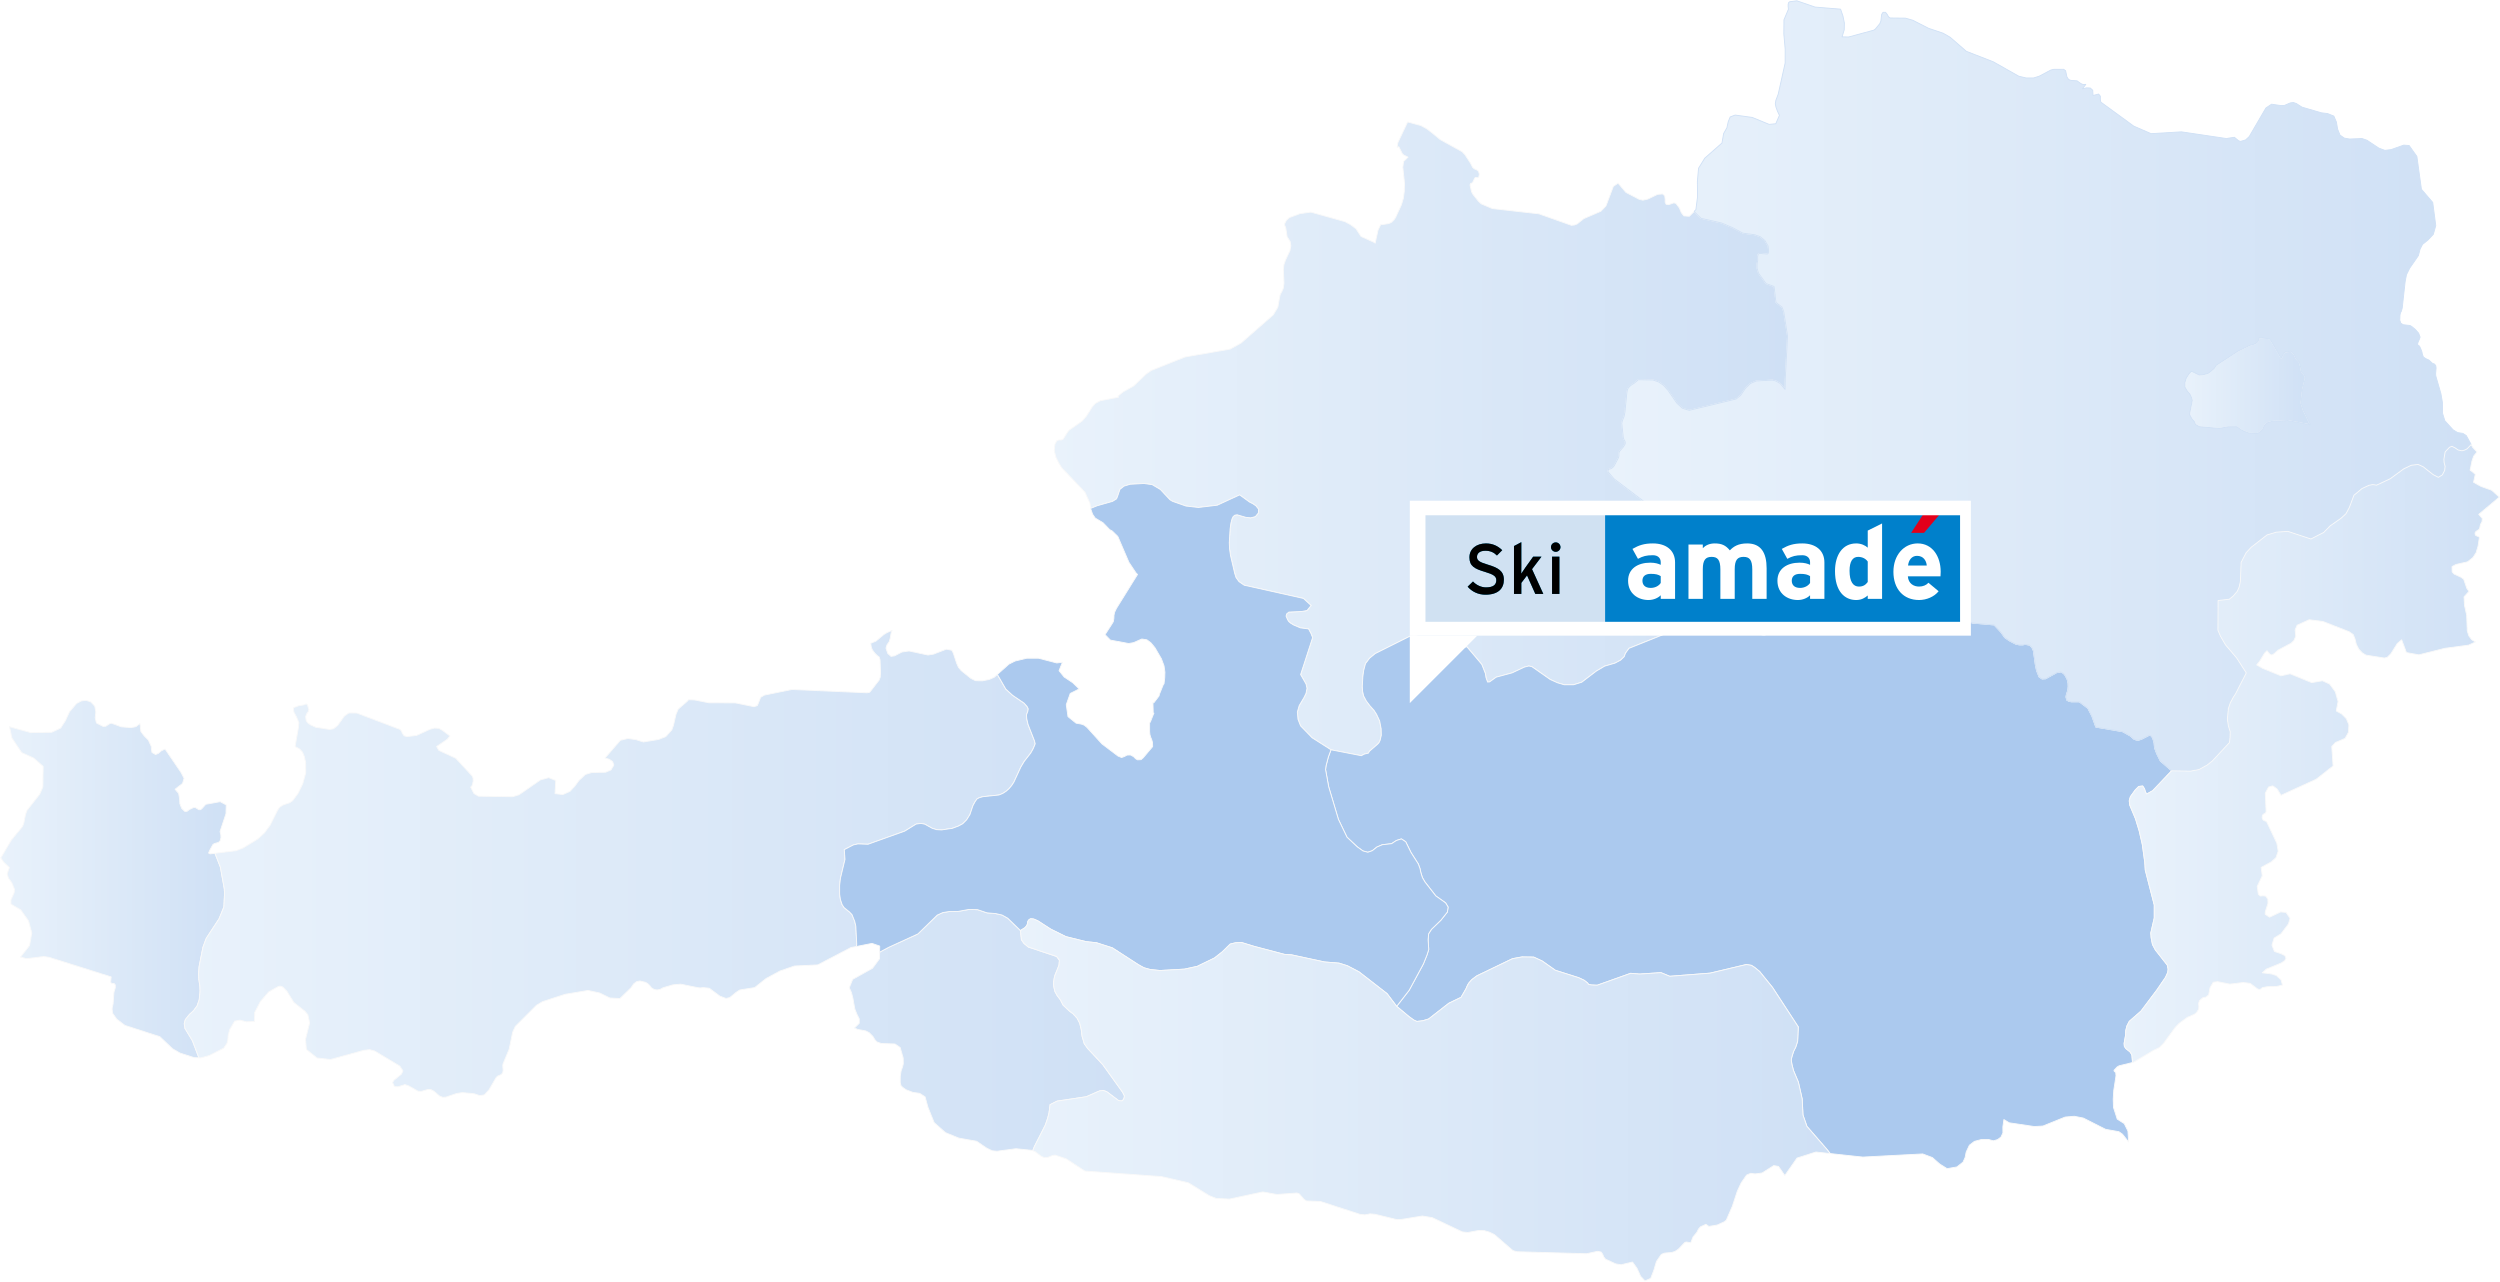<?xml version="1.0" encoding="UTF-8"?>
<svg width="704px" height="361px" viewBox="0 0 704 361" version="1.1" xmlns="http://www.w3.org/2000/svg" xmlns:xlink="http://www.w3.org/1999/xlink">
    <!-- Generator: Sketch 57.1 (83088) - https://sketch.com -->
    <title>Group</title>
    <desc>Created with Sketch.</desc>
    <defs>
        <linearGradient x1="-1.11022302e-14%" y1="50%" x2="100%" y2="50%" id="linearGradient-1">
            <stop stop-color="#E9F2FB" offset="0%"></stop>
            <stop stop-color="#CFE0F5" offset="100%"></stop>
        </linearGradient>
        <linearGradient x1="-1.11022302e-14%" y1="50%" x2="100%" y2="50%" id="linearGradient-2">
            <stop stop-color="#E9F2FB" offset="0%"></stop>
            <stop stop-color="#CFE0F5" offset="100%"></stop>
        </linearGradient>
        <linearGradient x1="-1.11022302e-14%" y1="50%" x2="100%" y2="50%" id="linearGradient-3">
            <stop stop-color="#E9F2FB" offset="0%"></stop>
            <stop stop-color="#CFE0F5" offset="100%"></stop>
        </linearGradient>
        <linearGradient x1="-1.11022302e-14%" y1="50%" x2="100%" y2="50%" id="linearGradient-4">
            <stop stop-color="#E9F2FB" offset="0%"></stop>
            <stop stop-color="#CFE0F5" offset="100%"></stop>
        </linearGradient>
        <linearGradient x1="-1.11022302e-14%" y1="50%" x2="100%" y2="50%" id="linearGradient-5">
            <stop stop-color="#E9F2FB" offset="0%"></stop>
            <stop stop-color="#CFE0F5" offset="100%"></stop>
        </linearGradient>
        <linearGradient x1="-1.11022302e-14%" y1="50%" x2="100%" y2="50%" id="linearGradient-6">
            <stop stop-color="#E9F2FB" offset="0%"></stop>
            <stop stop-color="#CFE0F5" offset="100%"></stop>
        </linearGradient>
        <linearGradient x1="-1.11022302e-14%" y1="50%" x2="100%" y2="50%" id="linearGradient-7">
            <stop stop-color="#E9F2FB" offset="0%"></stop>
            <stop stop-color="#CFE0F5" offset="100%"></stop>
        </linearGradient>
        <filter x="-36.7%" y="-101.8%" width="173.4%" height="303.5%" filterUnits="objectBoundingBox" id="filter-8">
            <feOffset dx="0" dy="10" in="SourceAlpha" result="shadowOffsetOuter1"></feOffset>
            <feGaussianBlur stdDeviation="10" in="shadowOffsetOuter1" result="shadowBlurOuter1"></feGaussianBlur>
            <feColorMatrix values="0 0 0 0 0   0 0 0 0 0   0 0 0 0 0  0 0 0 0.1 0" type="matrix" in="shadowBlurOuter1" result="shadowMatrixOuter1"></feColorMatrix>
            <feMerge>
                <feMergeNode in="shadowMatrixOuter1"></feMergeNode>
                <feMergeNode in="SourceGraphic"></feMergeNode>
            </feMerge>
        </filter>
    </defs>
    <g id="Symbols" stroke="none" stroke-width="1" fill="none" fill-rule="evenodd">
        <g id="ANREISE" transform="translate(-608, -86)">
            <g id="map">
                <g transform="translate(608, 86)">
                    <g id="Group">
                        <g id="Group-22">
                            <g id="Group-21">
                                <polygon id="Fill-1" fill="url(#linearGradient-1)" points="22.918 197.369 21.582 198.082 19.57 200.427 18.426 202.91 17.093 205.001 14.575 206.199 8.665 206.301 3.271 204.819 2.878 204.71 2.656 204.572 3.169 206.982 3.344 207.8 6.073 211.918 9.503 213.491 12.145 215.821 12.068 221.597 11.172 223.666 7.597 228.192 7.168 229.414 6.691 231.812 6.338 232.745 3.193 236.548 0.228 241.583 1.068 242.823 1.428 243.16 2.62 244.267 2.254 245.383 2.001 246.157 2.411 247.35 3.288 248.532 4.081 250.415 3.982 251.382 3.067 253.422 3.078 254.6 4.466 255.422 5.823 256.223 8.015 259.29 8.377 260.628 8.807 262.214 8.95 262.746 8.312 266.268 7.974 266.697 6.416 268.676 5.767 269.502 7.492 269.96 12.327 269.358 13.871 269.593 31.298 275.101 31.146 276.641 31.537 276.977 32.11 276.932 32.461 277.352 32.461 278.146 32.081 279.439 31.851 282.609 31.555 284.062 31.708 285.331 32.881 286.998 35.169 288.756 45.036 291.946 48.602 295.342 50.681 296.548 54.667 297.829 55.949 297.878 55.933 297.822 55.849 297.453 54.185 293.057 52.098 289.621 51.882 288.292 52.182 287.143 53.37 285.649 54.499 284.634 55.505 283.249 56.091 281.575 56.335 279.221 56.291 277.77 56.006 275.888 55.906 274.248 56.078 272.132 57.15 266.733 58.094 264.202 61.674 258.765 63.047 255.398 63.233 251.62 63.162 250.282 62.06 244.185 60.537 240.28 59.147 240.453 58.736 240.213 59.109 239.362 59.959 237.829 60.33 237.573 61.549 237.206 61.998 236.764 62.227 235.861 62.178 235.042 61.969 234.152 63.637 229.12 63.706 226.665 62.007 225.749 57.956 226.485 56.859 227.702 56.47 228.003 55.991 228 55.038 227.418 54.581 227.36 53.37 227.94 52.664 228.465 52.045 228.491 51.149 227.62 50.654 226.318 50.566 224.855 50.319 223.44 49.308 222.259 51.405 220.621 51.834 219.188 51.023 217.59 46.486 210.931 45.438 211.411 44.618 212.129 43.807 212.482 42.797 211.874 42.653 211.078 42.624 210.662 42.624 210.251 41.786 208.413 40.632 207.259 39.67 205.981 39.412 203.725 38.297 204.619 36.905 204.894 34.158 204.675 31.384 203.645 30.916 203.772 29.783 204.506 29.039 204.563 27.162 203.588 26.807 202.145 26.989 200.483 26.685 198.867 25.608 197.687 24.3 197.214"></polygon>
                                <polygon id="Stroke-2" stroke="#F9F9F9" stroke-width="0.25" stroke-linecap="round" stroke-linejoin="round" points="29.039 204.563 29.783 204.507 30.917 203.77 31.384 203.645 34.158 204.676 36.905 204.894 38.297 204.618 39.412 203.723 39.67 205.979 40.632 207.257 41.786 208.413 42.624 210.251 42.624 210.662 42.653 211.079 42.797 211.875 43.807 212.482 44.616 212.129 45.437 211.411 46.486 210.931 51.023 217.59 51.835 219.188 51.405 220.621 49.308 222.257 50.319 223.441 50.567 224.855 50.652 226.318 51.149 227.62 52.044 228.491 52.664 228.464 53.37 227.94 54.581 227.36 55.038 227.418 55.991 228 56.468 228.004 56.859 227.702 57.956 226.488 62.007 225.748 63.704 226.666 63.637 229.118 61.969 234.15 62.178 235.045 62.227 235.859 61.998 236.764 61.551 237.206 60.33 237.572 59.957 237.83 59.109 239.364 58.736 240.213 59.147 240.451 60.537 240.28 62.06 244.185 63.16 250.281 63.231 251.621 63.046 255.398 61.672 258.764 58.094 264.203 57.15 266.732 56.077 272.131 55.906 274.249 56.006 275.887 56.291 277.77 56.335 279.221 56.091 281.575 55.506 283.25 54.5 284.633 53.37 285.651 52.182 287.144 51.882 288.293 52.097 289.62 54.185 293.057 55.848 297.453 55.935 297.822 55.948 297.879 54.665 297.83 50.681 296.548 48.602 295.343 45.037 291.945 35.17 288.756 32.881 286.998 31.708 285.331 31.555 284.062 31.852 282.61 32.081 279.439 32.461 278.147 32.461 277.35 32.11 276.932 31.537 276.976 31.146 276.639 31.299 275.101 13.871 269.593 12.325 269.359 7.492 269.96 5.767 269.502 6.417 268.677 7.974 266.697 8.312 266.266 8.951 262.747 8.807 262.214 8.378 260.629 8.016 259.291 5.824 256.224 4.466 255.422 3.078 254.599 3.069 253.422 3.984 251.383 4.079 250.415 3.288 248.532 2.411 247.35 2 246.158 2.254 245.382 2.62 244.267 1.429 243.16 1.067 242.824 0.228 241.582 3.193 236.548 6.338 232.745 6.691 231.811 7.168 229.413 7.597 228.193 11.172 223.666 12.069 221.597 12.145 215.822 9.504 213.489 6.073 211.918 3.344 207.799 3.169 206.983 2.656 204.572 2.878 204.71 3.27 204.819 8.665 206.301 14.575 206.199 17.093 204.999 18.428 202.91 19.571 200.427 21.583 198.082 22.918 197.369 24.3 197.213 25.606 197.688 26.685 198.866 26.989 200.484 26.807 202.145 27.16 203.589"></polygon>
                                <polygon id="Fill-4" fill="url(#linearGradient-2)" points="642.396 100.87 642.467 100.827 642.725 100.205 643.325 99.187 645.07 98.894 646.032 99.796 646.52 100.93 647.478 101.994 647.779 103.01 648.121 104.79 648.821 105.486 649.065 105.995 649.179 106.339 649.107 106.775 648.408 109.675 647.977 113.445 648.594 115.425 650.586 119.612 644.197 118.432 639.875 118.646 638.501 119.039 637.757 119.695 637.471 120.161 637.171 120.89 636.698 121.399 635.741 122.075 633.677 122.009 632.791 121.795 631.132 121.046 629.873 120.153 627.437 120.182 624.963 120.646 619.338 120.153 618.247 119.537 617.889 118.654 617.303 118.046 616.559 116.683 617.345 112.734 617.103 111.902 616.703 110.993 616 110.222 615.244 108.967 615.273 107.711 615.573 106.673 615.817 106.195 616.417 105.279 617.103 104.535 619.338 105.622 620.583 105.479 621.754 105.157 622.513 104.635 623.586 103.67 624.086 102.876 630.288 98.836 633.549 97.262 635.127 96.816 635.871 96.193 636.2 95.104 639.06 95.391 639.589 96.071 642.125 100.49"></polygon>
                                <polygon id="Stroke-5" stroke="#F9F9F9" stroke-width="0.25" stroke-linecap="round" stroke-linejoin="round" points="642.396 100.87 642.467 100.827 642.725 100.205 643.325 99.187 645.07 98.894 646.032 99.796 646.52 100.93 647.478 101.994 647.779 103.01 648.121 104.79 648.821 105.486 649.065 105.995 649.179 106.339 649.107 106.775 648.408 109.675 647.977 113.445 648.594 115.425 650.586 119.612 644.197 118.432 639.875 118.646 638.501 119.039 637.757 119.695 637.471 120.161 637.171 120.89 636.698 121.399 635.741 122.075 633.677 122.009 632.791 121.795 631.132 121.046 629.873 120.153 627.437 120.182 624.963 120.646 619.338 120.153 618.247 119.537 617.889 118.654 617.303 118.046 616.559 116.683 617.345 112.734 617.103 111.902 616.703 110.993 616 110.222 615.244 108.967 615.273 107.711 615.573 106.673 615.817 106.195 616.417 105.279 617.103 104.535 619.338 105.622 620.583 105.479 621.754 105.157 622.513 104.635 623.586 103.67 624.086 102.876 630.288 98.836 633.549 97.262 635.127 96.816 635.871 96.193 636.2 95.104 639.06 95.391 639.589 96.071 642.125 100.49"></polygon>
                                <polygon id="Fill-6" fill="url(#linearGradient-3)" points="415.999 50.055 415.549 49.967 415.275 50.169 414.654 51.474 414.13 51.669 413.958 52.073 414.387 53.976 414.787 54.741 416.379 56.728 417.152 57.421 420.288 58.739 433.359 60.208 442.512 63.448 443.4 63.348 444.124 63.058 445.981 61.566 450.778 59.495 452.237 57.994 454.306 52.491 455.65 51.562 457.862 54.171 461.542 56.103 462.628 56.368 464.013 56.059 466.776 54.725 468.197 54.61 468.788 55.132 468.902 56.023 468.911 56.952 469.206 57.539 469.923 57.619 471.333 57.125 471.933 57.257 472.926 58.574 473.468 59.884 474.192 60.795 475.71 60.895 477.139 59.461 477.354 59.877 479.026 61.482 484.829 62.808 487.845 64.097 490.81 65.66 494.157 66.113 495.693 66.656 496.993 67.743 497.896 69.269 498.039 70.721 497.952 71.296 497.666 71.527 495.563 71.368 495.221 71.443 495.043 71.707 494.958 72.203 494.949 73.457 494.787 74.286 494.778 75.515 495.191 76.924 497.308 79.855 499.582 80.684 500.097 85.159 501.818 86.508 502.291 87.748 503.362 94.616 502.734 106.56 502.674 109.642 501.29 107.991 500.155 107.311 499.134 107.038 494.576 107.268 492.898 108.004 491.527 109.322 490.181 111.294 488.904 112.349 475.695 115.546 473.769 114.968 472.202 113.529 469.685 109.878 468.479 108.52 467.1 107.569 465.508 107.004 461.351 106.924 460.107 107.977 459.536 108.302 458.861 108.849 458.606 109.149 458.433 109.413 458.291 109.714 458.113 110.582 457.571 116.11 457.327 117.319 456.856 118.448 456.683 119.233 457.1 123.138 457.256 123.687 457.498 124.08 457.657 124.465 457.644 124.989 457.142 125.842 456.068 127.069 455.956 127.34 455.868 127.703 455.883 128.418 455.768 128.881 454.466 131.288 454.053 131.715 453.62 131.983 452.903 132.19 452.79 132.826 454.466 134.811 469.341 146.083 474.174 148.479 477.081 149.382 479.075 150.506 481.005 152.013 481.991 153.189 482.637 154.234 482.591 156.81 480.949 159.188 479.704 164.271 479.619 167.456 479.457 169.123 477.896 172.499 472.015 177.244 458.728 182.571 457.728 183.956 457.386 184.916 456.369 185.896 454.782 186.738 451.875 187.587 449.558 188.957 445.419 192.119 443.162 192.819 440.451 192.822 438.579 192.268 436.573 191.368 431.376 187.734 430.517 187.545 429.26 187.863 425.822 189.477 421.329 190.69 419.468 192.028 418.897 192.07 418.44 190.752 418.296 189.695 417.265 187.092 413.084 182.138 409.019 182.698 407.618 182.378 405.197 181.444 402.421 180.931 401.173 180.404 398.928 179.073 398.099 178.931 397.083 179.137 387.233 184.063 385.685 185.347 384.526 186.879 384.011 188.817 383.782 190.523 383.626 193.2 383.682 194.54 383.997 195.964 384.741 197.362 385.756 198.723 386.933 200.038 387.65 201.159 388.508 203.003 388.936 205.235 388.977 207.059 388.635 208.513 388.335 209.122 387.95 209.557 385.643 211.551 385.341 212.08 384.211 212.351 383.355 212.805 374.807 211.142 369.496 207.759 366.237 204.406 365.516 202.559 365.334 200.498 365.851 198.703 367.266 196.309 367.779 195.227 368.052 193.815 367.779 192.628 366.249 189.955 369.626 179.546 369.167 178.379 368.481 177.093 366.193 176.806 364.27 175.988 363.399 175.45 362.9 175.003 362.598 174.532 362.155 173.512 362.327 172.867 362.957 172.356 366.579 172.194 368.065 171.918 369.195 170.492 367.037 168.522 350.361 164.797 348.911 163.795 348.069 162.653 347.682 161.433 346.51 156.42 346.252 154.629 346.166 152.816 346.395 148.951 346.625 147.306 346.925 146.139 347.254 145.463 347.725 145.072 348.384 144.966 350.861 145.69 352.208 145.819 353.506 145.477 354.35 144.468 354.438 143.407 353.652 142.436 352.822 141.861 351.878 141.385 349.084 139.364 342.786 142.269 337.476 142.901 333.953 142.499 330.322 141.221 329.892 141.009 329.43 140.694 326.742 137.833 324.453 136.475 322.132 136.151 318.223 136.371 316.507 136.902 315.378 137.796 314.675 139.876 314.419 140.482 313.284 141.192 308.98 142.414 307.141 143.158 306.897 141.676 305.514 138.602 299.022 131.79 298.163 130.428 297.343 128.767 296.877 126.947 297.057 125.085 297.619 124.095 298.211 123.891 298.811 123.918 299.375 123.662 300.69 121.597 301.061 121.139 304.732 118.561 305.935 117.175 307.621 114.51 308.46 113.589 309.851 112.841 314.961 111.845 314.839 111.516 316.269 110.358 319.243 108.695 322.674 105.39 324.162 104.328 333.725 100.519 346.434 98.296 349.532 96.56 358.551 88.659 359.839 86.496 360.363 83.55 360.545 82.834 360.963 82.116 361.374 81.16 361.563 79.713 361.392 75.788 361.563 74.495 362.002 73.219 363.242 70.583 363.501 69.229 363.299 68.007 362.442 66.663 362.069 64.153 361.793 63.528 361.736 63.022 362.24 62.055 363.07 61.284 366.084 60.15 369.173 59.733 378.736 62.411 380.346 63.282 381.843 64.398 383.255 66.571 387.033 68.28 387.233 68.492 388.055 64.776 388.836 63.189 389.15 63.26 391.068 62.951 391.801 62.633 392.563 61.875 393.001 61.217 394.586 57.781 395.157 55.95 395.443 53.94 395.508 51.598 395.024 47.09 395.263 45.423 396.49 44.246 395.339 43.692 394.881 43.265 393.9 41.323 393.422 41.496 393.631 40.169 396.387 34.344 400.096 35.342 401.85 36.304 403.529 37.618 405.55 39.301 411.755 42.723 412.566 43.605 414.101 45.964 414.691 47.111 415.158 47.551 415.799 47.811 416.35 48.2 416.588 49.051 416.417 49.924"></polygon>
                                <polygon id="Stroke-7" stroke="#F9F9F9" stroke-width="0.25" stroke-linecap="round" stroke-linejoin="round" points="415.999 50.055 415.549 49.967 415.275 50.169 414.654 51.474 414.13 51.669 413.958 52.073 414.387 53.976 414.787 54.741 416.379 56.728 417.152 57.421 420.288 58.739 433.359 60.208 442.512 63.448 443.4 63.348 444.124 63.058 445.981 61.566 450.778 59.495 452.237 57.994 454.306 52.491 455.65 51.562 457.862 54.171 461.542 56.103 462.628 56.368 464.013 56.059 466.776 54.725 468.197 54.61 468.788 55.132 468.902 56.023 468.911 56.952 469.206 57.539 469.923 57.619 471.333 57.125 471.933 57.257 472.926 58.574 473.468 59.884 474.192 60.795 475.71 60.895 477.139 59.461 477.354 59.877 479.026 61.482 484.829 62.808 487.845 64.097 490.81 65.66 494.157 66.113 495.693 66.656 496.993 67.743 497.896 69.269 498.039 70.721 497.952 71.296 497.666 71.527 495.563 71.368 495.221 71.443 495.043 71.707 494.958 72.203 494.949 73.457 494.787 74.286 494.778 75.515 495.191 76.924 497.308 79.855 499.582 80.684 500.097 85.159 501.818 86.508 502.291 87.748 503.362 94.616 502.734 106.56 502.674 109.642 501.29 107.991 500.155 107.311 499.134 107.038 494.576 107.268 492.898 108.004 491.527 109.322 490.181 111.294 488.904 112.349 475.695 115.546 473.769 114.968 472.202 113.529 469.685 109.878 468.479 108.52 467.1 107.569 465.508 107.004 461.351 106.924 460.107 107.977 459.536 108.302 458.861 108.849 458.606 109.149 458.433 109.413 458.291 109.714 458.113 110.582 457.571 116.11 457.327 117.319 456.856 118.448 456.683 119.233 457.1 123.138 457.256 123.687 457.498 124.08 457.657 124.465 457.644 124.989 457.142 125.842 456.068 127.069 455.956 127.34 455.868 127.703 455.883 128.418 455.768 128.881 454.466 131.288 454.053 131.715 453.62 131.983 452.903 132.19 452.79 132.826 454.466 134.811 469.341 146.083 474.174 148.479 477.081 149.382 479.075 150.506 481.005 152.013 481.991 153.189 482.637 154.234 482.591 156.81 480.949 159.188 479.704 164.271 479.619 167.456 479.457 169.123 477.896 172.499 472.015 177.244 458.728 182.571 457.728 183.956 457.386 184.916 456.369 185.896 454.782 186.738 451.875 187.587 449.558 188.957 445.419 192.119 443.162 192.819 440.451 192.822 438.579 192.268 436.573 191.368 431.376 187.734 430.517 187.545 429.26 187.863 425.822 189.477 421.329 190.69 419.468 192.028 418.897 192.07 418.44 190.752 418.296 189.695 417.265 187.092 413.084 182.138 409.019 182.698 407.618 182.378 405.197 181.444 402.421 180.931 401.173 180.404 398.928 179.073 398.099 178.931 397.083 179.137 387.233 184.063 385.685 185.347 384.526 186.879 384.011 188.817 383.782 190.523 383.626 193.2 383.682 194.54 383.997 195.964 384.741 197.362 385.756 198.723 386.933 200.038 387.65 201.159 388.508 203.003 388.936 205.235 388.977 207.059 388.635 208.513 388.335 209.122 387.95 209.557 385.643 211.551 385.341 212.08 384.211 212.351 383.355 212.805 374.807 211.142 369.496 207.759 366.237 204.406 365.516 202.559 365.334 200.498 365.851 198.703 367.266 196.309 367.779 195.227 368.052 193.815 367.779 192.628 366.249 189.955 369.626 179.546 369.167 178.379 368.481 177.093 366.193 176.806 364.27 175.988 363.399 175.45 362.9 175.003 362.598 174.532 362.155 173.512 362.327 172.867 362.957 172.356 366.579 172.194 368.065 171.918 369.195 170.492 367.037 168.522 350.361 164.797 348.911 163.795 348.069 162.653 347.682 161.433 346.51 156.42 346.252 154.629 346.166 152.816 346.395 148.951 346.625 147.306 346.925 146.139 347.254 145.463 347.725 145.072 348.384 144.966 350.861 145.69 352.208 145.819 353.506 145.477 354.35 144.468 354.438 143.407 353.652 142.436 352.822 141.861 351.878 141.385 349.084 139.364 342.786 142.269 337.476 142.901 333.953 142.499 330.322 141.221 329.892 141.009 329.43 140.694 326.742 137.833 324.453 136.475 322.132 136.151 318.223 136.371 316.507 136.902 315.378 137.796 314.675 139.876 314.419 140.482 313.284 141.192 308.98 142.414 307.141 143.158 306.897 141.676 305.514 138.602 299.022 131.79 298.163 130.428 297.343 128.767 296.877 126.947 297.057 125.085 297.619 124.095 298.211 123.891 298.811 123.918 299.375 123.662 300.69 121.597 301.061 121.139 304.732 118.561 305.935 117.175 307.621 114.51 308.46 113.589 309.851 112.841 314.961 111.845 314.839 111.516 316.269 110.358 319.243 108.695 322.674 105.39 324.162 104.328 333.725 100.519 346.434 98.296 349.532 96.56 358.551 88.659 359.839 86.496 360.363 83.55 360.545 82.834 360.963 82.116 361.374 81.16 361.563 79.713 361.392 75.788 361.563 74.495 362.002 73.219 363.242 70.583 363.501 69.229 363.299 68.007 362.442 66.663 362.069 64.153 361.793 63.528 361.736 63.022 362.24 62.055 363.07 61.284 366.084 60.15 369.173 59.733 378.736 62.411 380.346 63.282 381.843 64.398 383.255 66.571 387.033 68.28 387.233 68.492 388.055 64.776 388.836 63.189 389.15 63.26 391.068 62.951 391.801 62.633 392.563 61.875 393.001 61.217 394.586 57.781 395.157 55.95 395.443 53.94 395.508 51.598 395.024 47.09 395.263 45.423 396.49 44.246 395.339 43.692 394.881 43.265 393.9 41.323 393.422 41.496 393.631 40.169 396.387 34.344 400.096 35.342 401.85 36.304 403.529 37.618 405.55 39.301 411.755 42.723 412.566 43.605 414.101 45.964 414.691 47.111 415.158 47.551 415.799 47.811 416.35 48.2 416.588 49.051 416.417 49.924"></polygon>
                                <path d="M241.175,266.53 L241.184,266.459 L241.26,265.868 L241.002,260.798 L240.684,259.44 L239.925,257.558 L239.225,256.82 L237.695,255.573 L237.136,254.718 L236.665,253.309 L236.445,251.83 L236.436,249.348 L236.665,247.347 L237.951,242.004 L237.751,239.258 L240.311,237.931 L241.604,237.642 L244.435,237.748 L254.754,234.054 L257.993,232.063 L259.337,231.87 L260.423,232.092 L262.502,233.243 L263.746,233.63 L265.133,233.708 L268.141,233.268 L269.913,232.612 L271.087,231.979 L272.216,230.85 L273.137,229.378 L273.981,226.871 L274.652,225.637 L275.181,224.933 L275.867,224.604 L276.784,224.349 L281.321,223.87 L282.38,223.433 L283.327,222.815 L284.13,222.104 L284.872,221.237 L285.516,220.245 L287.477,215.998 L288.439,214.391 L290.24,212.087 L290.87,210.995 L291.313,209.989 L291.513,209.444 L291.299,208.582 L289.511,204.027 L289.14,202.438 L289.054,201.316 L289.454,200.258 L289.554,199.622 L289.24,198.958 L288.396,198.013 L285.145,195.793 L283.242,194.051 L280.861,189.917 L279.982,190.705 L278.543,191.344 L276.597,191.726 L274.701,191.675 L273.404,191.037 L270.659,188.825 L269.913,187.93 L269.409,186.807 L268.445,183.889 L268.016,183.1 L266.501,182.802 L262.879,184.198 L261.314,184.453 L255.986,183.313 L253.974,183.604 L251.915,184.683 L250.914,184.834 L249.997,184.016 L249.492,182.506 L249.797,181.551 L250.389,180.729 L250.712,179.646 L250.953,178.184 L251.238,177.557 L251.009,177.603 L249.665,178.195 L248.864,178.697 L246.641,180.553 L245.184,181.146 L245.364,182.264 L245.659,183.022 L246.336,183.922 L247.089,184.673 L247.556,184.987 L247.815,185.742 L247.967,189.396 L247.873,190.675 L247.538,191.55 L244.906,194.935 L244.173,195.086 L222.978,194.16 L215.238,195.742 L214.197,196.366 L213.273,198.689 L212.32,199.005 L207.124,197.938 L199.61,197.905 L195.588,197.1 L193.881,197.044 L193.567,197.438 L190.992,199.678 L190.363,201.125 L189.637,204.288 L189.172,205.55 L187.492,207.419 L185.491,208.217 L181.162,208.935 L179.075,208.273 L176.805,207.962 L174.708,208.457 L170.36,213.471 L171.495,213.782 L172.496,214.442 L172.849,215.454 L172.057,216.807 L170.562,217.452 L166.556,217.548 L164.841,218.096 L163.058,219.759 L161.837,221.408 L160.522,222.821 L158.51,223.744 L156.298,223.49 L156.498,219.786 L154.525,218.977 L152.198,219.614 L146.173,223.795 L144.372,224.349 L134.753,224.208 L133.465,223.455 L132.52,221.61 L132.741,221.597 L133.035,220.97 L133.244,220.026 L133.217,219.112 L132.939,218.492 L128.335,213.518 L123.587,211.311 L122.957,210.229 L125.932,208.195 L126.705,207.257 L124.589,205.661 L123.607,205.103 L122.328,205.014 L121.022,205.388 L117.303,207.095 L114.578,207.426 L113.787,207.186 L113.329,206.537 L113.023,205.832 L112.652,205.403 L100.477,200.787 L98.246,200.758 L96.969,201.65 L95.099,204.267 L93.928,205.212 L92.84,205.403 L88.912,204.803 L87.472,204.139 L86.719,203.603 L86.233,202.974 L86.071,201.803 L86.415,200.934 L86.862,200.278 L86.977,199.742 L86.566,198.467 L86.244,198.213 L85.536,198.491 L83.994,198.771 L82.609,199.316 L82.744,200.498 L83.544,202.005 L84.155,203.532 L84.041,204.796 L83.106,210.237 L84.403,210.946 L85.194,211.826 L85.689,213.027 L86.071,214.716 L86.091,217.639 L85.251,220.703 L83.906,223.459 L82.373,225.504 L81.581,226.038 L79.635,226.716 L78.682,227.36 L78.129,228.214 L76.08,232.345 L74.421,234.579 L72.619,236.23 L68.491,238.769 L66.479,239.553 L60.538,240.282 L62.06,244.185 L63.161,250.281 L63.232,251.621 L63.046,255.398 L61.675,258.765 L58.093,264.203 L57.149,266.731 L56.077,272.131 L55.906,274.249 L56.005,275.887 L56.292,277.77 L56.336,279.221 L56.092,281.575 L55.506,283.249 L54.5,284.633 L53.37,285.651 L52.183,287.143 L51.882,288.292 L52.097,289.619 L54.185,293.057 L55.848,297.453 L55.934,297.822 L55.948,297.878 L56.572,297.902 L58.957,297.224 L62.979,295.172 L63.925,293.795 L64.172,292.765 L64.247,291.628 L64.685,289.919 L66.088,287.551 L67.585,287.273 L69.377,287.743 L71.674,287.634 L71.724,285.115 L73.334,282.015 L75.66,279.341 L78.34,277.801 L78.844,277.701 L79.358,277.801 L79.846,278.119 L79.855,278.119 L79.855,278.139 L80.808,279.166 L82.735,282.273 L85.871,284.771 L86.691,285.755 L87.186,288.032 L86.042,292.617 L86.262,295.497 L89.254,297.929 L93.078,298.355 L102.459,295.768 L104.091,295.586 L105.51,295.962 L112.567,300.198 L113.462,301.56 L113.014,302.491 L110.964,304.158 L110.536,304.821 L111.088,306.003 L112.079,306.036 L114.025,305.421 L115.091,305.779 L117.742,307.29 L118.65,307.323 L120.403,306.823 L121.346,306.837 L122.175,307.268 L123.749,308.621 L124.693,309.013 L125.608,308.944 L128.688,307.901 L130.27,307.679 L133.483,307.995 L135.047,308.521 L136.362,308.335 L137.65,306.975 L139.719,303.427 L140.101,303.065 L141.121,302.603 L141.52,302.169 L141.683,301.491 L141.578,300.093 L141.654,299.578 L143.39,295.422 L144.361,290.679 L145.125,289.02 L151.092,283.069 L152.742,282.079 L159.129,279.997 L165.594,278.914 L168.883,279.633 L171.752,281.037 L174.575,281.181 L177.711,278.139 L177.72,278.126 L178.426,277.074 L179.246,276.448 L180.171,276.236 L181.791,276.625 L182.393,276.976 L182.926,277.483 L183.412,278.139 L184.185,278.614 L185.024,278.768 L185.892,278.608 L186.759,278.139 L186.768,278.139 L186.788,278.126 L186.798,278.126 L189.477,277.339 L191.669,277.134 L196.417,278.105 L196.464,278.105 L196.579,278.139 L197.276,278.203 L197.971,278.105 L199.724,278.286 L202.709,280.506 L204.436,281.164 L205.504,280.915 L207.314,279.432 L208.334,278.774 L212.52,278.105 L215.705,275.569 L219.622,273.445 L223.693,272.033 L230.273,271.718 L239.616,266.837 L241.175,266.53 Z M316.092,307.519 L310.552,299.8 L306.316,295.266 L305.342,293.937 L304.713,291.797 L304.498,289.996 L304.055,288.145 L303.327,286.731 L302.177,285.469 L301.233,284.782 L299.374,283.04 L298.588,281.511 L297.682,280.319 L297.053,279.152 L296.753,277.843 L296.682,277.203 L296.696,276.625 L296.824,275.659 L297.067,274.654 L298.215,271.824 L298.33,270.411 L297.553,269.344 L289.598,266.69 L288.381,265.701 L287.633,264.634 L287.362,262.032 L283.773,258.556 L282.18,257.671 L280.406,257.264 L277.946,257.058 L275.267,256.151 L272.807,256.105 L269.599,256.695 L267.392,256.673 L265.506,256.974 L263.947,257.682 L258.464,263.003 L250.245,266.768 L247.702,268.129 L247.671,269.98 L245.708,272.647 L240.12,275.772 L239.148,278.139 L239.758,279.481 L240.158,281.024 L240.72,284.14 L241.322,285.644 L241.961,286.92 L241.952,288.156 L240.598,289.501 L241.57,289.898 L243.743,290.288 L244.773,290.807 L245.823,291.881 L246.328,292.728 L246.89,293.383 L248.147,293.85 L252.028,293.988 L253.487,294.993 L254.336,297.94 L254.363,299.598 L254.107,300.574 L253.763,301.505 L253.516,303.065 L253.496,304.805 L253.716,305.717 L254.242,306.246 L255.127,306.87 L257.054,307.617 L258.969,307.881 L260.503,308.872 L261.314,311.817 L263.059,316.131 L266.253,318.959 L270.001,320.494 L272.214,320.883 L275.005,321.376 L277.856,323.319 L279.382,324.055 L280.735,324.188 L286.103,323.479 L290.66,323.944 L290.824,324.019 L290.837,323.984 L291.241,322.952 L294.308,316.94 L294.993,315 L295.408,313.393 L295.708,311.062 L297.668,310.079 L305.901,308.839 L309.623,307.206 L310.696,307.066 L311.668,307.428 L314.962,309.897 L315.706,310.03 L316.035,309.953 L316.321,309.668 L316.492,309.313 L316.579,309.028 L316.636,308.57 L316.092,307.519 Z" id="Fill-8" fill="url(#linearGradient-4)"></path>
                                <path d="M241.175,266.53 L241.184,266.459 L241.26,265.868 L241.002,260.798 L240.684,259.44 L239.925,257.558 L239.225,256.82 L237.695,255.573 L237.136,254.718 L236.665,253.309 L236.445,251.83 L236.436,249.348 L236.665,247.347 L237.951,242.004 L237.751,239.258 L240.311,237.931 L241.604,237.642 L244.435,237.748 L254.754,234.054 L257.993,232.063 L259.337,231.87 L260.423,232.092 L262.502,233.243 L263.746,233.63 L265.133,233.708 L268.141,233.268 L269.913,232.612 L271.087,231.979 L272.216,230.85 L273.137,229.378 L273.981,226.871 L274.652,225.637 L275.181,224.933 L275.867,224.604 L276.784,224.349 L281.321,223.87 L282.38,223.433 L283.327,222.815 L284.13,222.104 L284.872,221.237 L285.516,220.245 L287.477,215.998 L288.439,214.391 L290.24,212.087 L290.87,210.995 L291.313,209.989 L291.513,209.444 L291.299,208.582 L289.511,204.027 L289.14,202.438 L289.054,201.316 L289.454,200.258 L289.554,199.622 L289.24,198.958 L288.396,198.013 L285.145,195.793 L283.242,194.051 L280.861,189.917 L279.982,190.705 L278.543,191.344 L276.597,191.726 L274.701,191.675 L273.404,191.037 L270.659,188.825 L269.913,187.93 L269.409,186.807 L268.445,183.889 L268.016,183.1 L266.501,182.802 L262.879,184.198 L261.314,184.453 L255.986,183.313 L253.974,183.604 L251.915,184.683 L250.914,184.834 L249.997,184.016 L249.492,182.506 L249.797,181.551 L250.389,180.729 L250.712,179.646 L250.953,178.184 L251.238,177.557 L251.009,177.603 L249.665,178.195 L248.864,178.697 L246.641,180.553 L245.184,181.146 L245.364,182.264 L245.659,183.022 L246.336,183.922 L247.089,184.673 L247.556,184.987 L247.815,185.742 L247.967,189.396 L247.873,190.675 L247.538,191.55 L244.906,194.935 L244.173,195.086 L222.978,194.16 L215.238,195.742 L214.197,196.366 L213.273,198.689 L212.32,199.005 L207.124,197.938 L199.61,197.905 L195.588,197.1 L193.881,197.044 L193.567,197.438 L190.992,199.678 L190.363,201.125 L189.637,204.288 L189.172,205.55 L187.492,207.419 L185.491,208.217 L181.162,208.935 L179.075,208.273 L176.805,207.962 L174.708,208.457 L170.36,213.471 L171.495,213.782 L172.496,214.442 L172.849,215.454 L172.057,216.807 L170.562,217.452 L166.556,217.548 L164.841,218.096 L163.058,219.759 L161.837,221.408 L160.522,222.821 L158.51,223.744 L156.298,223.49 L156.498,219.786 L154.525,218.977 L152.198,219.614 L146.173,223.795 L144.372,224.349 L134.753,224.208 L133.465,223.455 L132.52,221.61 L132.741,221.597 L133.035,220.97 L133.244,220.026 L133.217,219.112 L132.939,218.492 L128.335,213.518 L123.587,211.311 L122.957,210.229 L125.932,208.195 L126.705,207.257 L124.589,205.661 L123.607,205.103 L122.328,205.014 L121.022,205.388 L117.303,207.095 L114.578,207.426 L113.787,207.186 L113.329,206.537 L113.023,205.832 L112.652,205.403 L100.477,200.787 L98.246,200.758 L96.969,201.65 L95.099,204.267 L93.928,205.212 L92.84,205.403 L88.912,204.803 L87.472,204.139 L86.719,203.603 L86.233,202.974 L86.071,201.803 L86.415,200.934 L86.862,200.278 L86.977,199.742 L86.566,198.467 L86.244,198.213 L85.536,198.491 L83.994,198.771 L82.609,199.316 L82.744,200.498 L83.544,202.005 L84.155,203.532 L84.041,204.796 L83.106,210.237 L84.403,210.946 L85.194,211.826 L85.689,213.027 L86.071,214.716 L86.091,217.639 L85.251,220.703 L83.906,223.459 L82.373,225.504 L81.581,226.038 L79.635,226.716 L78.682,227.36 L78.129,228.214 L76.08,232.345 L74.421,234.579 L72.619,236.23 L68.491,238.769 L66.479,239.553 L60.538,240.282 L62.06,244.185 L63.161,250.281 L63.232,251.621 L63.046,255.398 L61.675,258.765 L58.093,264.203 L57.149,266.731 L56.077,272.131 L55.906,274.249 L56.005,275.887 L56.292,277.77 L56.336,279.221 L56.092,281.575 L55.506,283.249 L54.5,284.633 L53.37,285.651 L52.183,287.143 L51.882,288.292 L52.097,289.619 L54.185,293.057 L55.848,297.453 L55.934,297.822 L55.948,297.878 L56.572,297.902 L58.957,297.224 L62.979,295.172 L63.925,293.795 L64.172,292.765 L64.247,291.628 L64.685,289.919 L66.088,287.551 L67.585,287.273 L69.377,287.743 L71.674,287.634 L71.724,285.115 L73.334,282.015 L75.66,279.341 L78.34,277.801 L78.844,277.701 L79.358,277.801 L79.846,278.119 L79.855,278.119 L79.855,278.139 L80.808,279.166 L82.735,282.273 L85.871,284.771 L86.691,285.755 L87.186,288.032 L86.042,292.617 L86.262,295.497 L89.254,297.929 L93.078,298.355 L102.459,295.768 L104.091,295.586 L105.51,295.962 L112.567,300.198 L113.462,301.56 L113.014,302.491 L110.964,304.158 L110.536,304.821 L111.088,306.003 L112.079,306.036 L114.025,305.421 L115.091,305.779 L117.742,307.29 L118.65,307.323 L120.403,306.823 L121.346,306.837 L122.175,307.268 L123.749,308.621 L124.693,309.013 L125.608,308.944 L128.688,307.901 L130.27,307.679 L133.483,307.995 L135.047,308.521 L136.362,308.335 L137.65,306.975 L139.719,303.427 L140.101,303.065 L141.121,302.603 L141.52,302.169 L141.683,301.491 L141.578,300.093 L141.654,299.578 L143.39,295.422 L144.361,290.679 L145.125,289.02 L151.092,283.069 L152.742,282.079 L159.129,279.997 L165.594,278.914 L168.883,279.633 L171.752,281.037 L174.575,281.181 L177.711,278.139 L177.72,278.126 L178.426,277.074 L179.246,276.448 L180.171,276.236 L181.791,276.625 L182.393,276.976 L182.926,277.483 L183.412,278.139 L184.185,278.614 L185.024,278.768 L185.892,278.608 L186.759,278.139 L186.768,278.139 L186.788,278.126 L186.798,278.126 L189.477,277.339 L191.669,277.134 L196.417,278.105 L196.464,278.105 L196.579,278.139 L197.276,278.203 L197.971,278.105 L199.724,278.286 L202.709,280.506 L204.436,281.164 L205.504,280.915 L207.314,279.432 L208.334,278.774 L212.52,278.105 L215.705,275.569 L219.622,273.445 L223.693,272.033 L230.273,271.718 L239.616,266.837 L241.175,266.53 Z M316.092,307.519 L310.552,299.8 L306.316,295.266 L305.342,293.937 L304.713,291.797 L304.498,289.996 L304.055,288.145 L303.327,286.731 L302.177,285.469 L301.233,284.782 L299.374,283.04 L298.588,281.511 L297.682,280.319 L297.053,279.152 L296.753,277.843 L296.682,277.203 L296.696,276.625 L296.824,275.659 L297.067,274.654 L298.215,271.824 L298.33,270.411 L297.553,269.344 L289.598,266.69 L288.381,265.701 L287.633,264.634 L287.362,262.032 L283.773,258.556 L282.18,257.671 L280.406,257.264 L277.946,257.058 L275.267,256.151 L272.807,256.105 L269.599,256.695 L267.392,256.673 L265.506,256.974 L263.947,257.682 L258.464,263.003 L250.245,266.768 L247.702,268.129 L247.671,269.98 L245.708,272.647 L240.12,275.772 L239.148,278.139 L239.758,279.481 L240.158,281.024 L240.72,284.14 L241.322,285.644 L241.961,286.92 L241.952,288.156 L240.598,289.501 L241.57,289.898 L243.743,290.288 L244.773,290.807 L245.823,291.881 L246.328,292.728 L246.89,293.383 L248.147,293.85 L252.028,293.988 L253.487,294.993 L254.336,297.94 L254.363,299.598 L254.107,300.574 L253.763,301.505 L253.516,303.065 L253.496,304.805 L253.716,305.717 L254.242,306.246 L255.127,306.87 L257.054,307.617 L258.969,307.881 L260.503,308.872 L261.314,311.817 L263.059,316.131 L266.253,318.959 L270.001,320.494 L272.214,320.883 L275.005,321.376 L277.856,323.319 L279.382,324.055 L280.735,324.188 L286.103,323.479 L290.66,323.944 L290.824,324.019 L290.837,323.984 L291.241,322.952 L294.308,316.94 L294.993,315 L295.408,313.393 L295.708,311.062 L297.668,310.079 L305.901,308.839 L309.623,307.206 L310.696,307.066 L311.668,307.428 L314.962,309.897 L315.706,310.03 L316.035,309.953 L316.321,309.668 L316.492,309.313 L316.579,309.028 L316.636,308.57 L316.092,307.519 Z" id="Stroke-9" stroke="#F9F9F9" stroke-width="0.25" stroke-linecap="round" stroke-linejoin="round"></path>
                                <polygon id="Fill-10" fill="#ABC9EE" points="568.665 181.608 569.567 181.608 570.324 181.459 571.524 181.682 572.174 182.301 572.612 183.282 573.162 187.244 573.489 188.803 574.189 190.605 575.062 191.203 576.05 191.143 579.143 189.425 580.331 189.214 581.046 189.616 581.517 190.167 582.075 191.236 582.217 191.688 582.375 192.459 582.404 193.355 582.303 194.352 581.89 195.646 581.775 196.261 582.002 197.142 582.594 197.477 583.296 197.63 585.526 197.63 587.944 199.458 589.062 201.627 590.192 204.752 597.72 206.043 599.984 207.294 600.841 208.106 601.573 208.406 602.229 208.443 603.13 208.128 605.294 207.03 605.738 207.216 606.053 207.617 606.324 208.245 606.597 209.254 606.681 210.212 606.797 210.817 607.368 212.306 608.345 214.284 611.521 217.054 606.197 222.659 604.494 223.615 604.165 223.019 603.877 222.096 603.379 221.339 602.258 221.474 601.314 222.423 599.914 224.364 599.599 225.504 599.726 226.677 601.358 230.574 602.388 233.94 603.264 237.734 603.979 242.88 604.107 245 606.639 254.837 606.639 258.502 605.667 262.723 605.767 264.087 606.139 265.972 606.954 267.501 610.306 271.764 610.546 272.907 610.448 273.825 609.79 275.254 607.368 278.788 602.901 284.731 599.599 287.616 598.94 288.907 598.626 290.182 598.555 291.558 598.154 293.814 598.22 294.646 598.667 295.297 599.812 296.214 600.185 296.779 600.341 297.097 600.47 298.582 600.499 299.139 600.503 299.2 596.734 300.135 596.19 300.448 595.295 301.398 595.38 301.695 595.79 301.995 595.866 302.947 595.227 307.129 595.202 307.538 595.084 309.492 595.158 311.848 596.217 315.138 598.184 316.397 599.222 318.476 599.421 321.57 599.421 321.578 599.408 321.561 597.687 319.389 596.675 318.682 594.889 318.364 592.93 318.014 586.674 314.846 584.109 314.34 581.546 314.562 578.009 315.991 575.292 317.091 572.85 317.231 565.787 316.177 564.299 315.269 564.011 317.3 564.022 319.025 563.469 320.201 562.985 320.565 562.516 320.918 561.324 321.258 559.931 320.863 557.968 320.889 555.994 321.41 554.585 322.49 553.679 324.403 553.628 324.657 553.382 325.93 553.04 326.693 552.791 327.253 551.076 328.606 548.31 329.095 546.222 327.788 545.795 327.411 544.152 325.966 541.436 324.945 536.332 325.212 524.533 325.832 521.551 325.51 515.372 324.843 515.333 324.792 514.584 323.814 508.83 317.187 507.715 313.979 507.5 309.488 506.427 304.742 505.054 301.473 504.592 299.686 504.422 298.491 504.564 297.717 505.065 296.088 505.67 294.883 506.212 293.221 506.398 289.18 499.138 278.056 495.507 273.571 494.143 272.453 493.2 271.844 491.783 271.606 481.563 274.04 470.214 274.922 467.72 273.9 461.693 274.296 459.192 274.087 449.785 277.441 448.128 277.372 447.322 277.203 447.093 276.834 446.149 276.072 444.561 275.318 437.994 273.238 434.27 270.613 431.89 269.522 428.63 269.47 425.922 269.964 415.846 274.82 414.43 275.898 413.628 276.816 413.243 277.469 412.828 278.441 411.436 280.843 407.991 282.513 402.308 286.94 400.672 287.444 398.986 287.635 398.142 287.255 396.854 286.337 393.303 283.382 396.836 278.838 400.814 271.471 401.86 268.881 402.335 267.355 402.15 264.641 402.308 262.936 403.081 261.722 405.797 259.082 407.589 256.813 407.789 255.42 407.085 254.255 404.323 252.29 401.273 248.374 400.543 247.118 400.101 245.68 399.857 244.536 399.384 243.269 397.354 240.097 395.848 237.039 394.633 236.239 393.232 236.681 391.859 237.586 389.265 237.874 387.735 238.528 386.443 239.561 385.17 239.995 383.796 239.622 382.225 238.486 379.316 235.759 376.9 230.742 374.162 221.576 373.276 216.731 373.406 215.682 374.062 213.166 374.808 211.142 383.354 212.806 384.213 212.351 385.343 212.08 385.643 211.551 387.949 209.557 388.335 209.123 388.635 208.514 388.979 207.059 388.935 205.236 388.508 203.003 387.649 201.16 386.934 200.038 385.756 198.724 384.742 197.362 383.997 195.962 383.682 194.539 383.625 193.201 383.782 190.521 384.011 188.818 384.526 186.878 385.685 185.347 387.235 184.064 397.083 179.137 398.098 178.93 398.928 179.072 401.173 180.404 402.421 180.932 405.197 181.444 407.618 182.379 409.019 182.699 413.086 182.139 417.265 187.093 418.296 189.694 418.44 190.75 418.896 192.07 419.468 192.027 421.329 190.69 425.824 189.478 429.26 187.862 430.519 187.545 431.376 187.734 436.573 191.368 438.579 192.267 440.453 192.823 443.162 192.819 445.419 192.117 449.558 188.958 451.875 187.587 454.782 186.736 456.37 185.895 457.385 184.915 457.729 183.957 458.728 182.57 472.015 177.245 477.898 172.498 481.105 175.071 490.71 175.021 491.226 175.312 492.083 176.239 494.874 178.556 496.793 178.817 499.138 178.257 501.417 176.87 505.121 175.269 506.986 174.769 508.372 174.705 509.916 174.992 510.807 174.985 513.654 174.143 518.35 172.318 521.9 171.524 522.888 170.918 523.789 169.868 524.289 168.84 526.825 165.584 530.645 166.17 531.264 166.148 536.917 164.754 538.776 164.928 540.265 165.543 544.145 169.131 551.761 172.86 555.323 175.447 561.548 175.985 563.44 178.017 564.541 179.554 565.843 180.446 567.608 181.373"></polygon>
                                <polygon id="Stroke-11" stroke="#F9F9F9" stroke-width="0.25" stroke-linecap="round" stroke-linejoin="round" points="568.665 181.608 569.567 181.608 570.324 181.459 571.524 181.682 572.174 182.301 572.612 183.282 573.162 187.244 573.489 188.803 574.189 190.605 575.062 191.203 576.05 191.143 579.143 189.425 580.331 189.214 581.046 189.616 581.517 190.167 582.075 191.236 582.217 191.688 582.375 192.459 582.404 193.355 582.303 194.352 581.89 195.646 581.775 196.261 582.002 197.142 582.594 197.477 583.296 197.63 585.526 197.63 587.944 199.458 589.062 201.627 590.192 204.752 597.72 206.043 599.984 207.294 600.841 208.106 601.573 208.406 602.229 208.443 603.13 208.128 605.294 207.03 605.738 207.216 606.053 207.617 606.324 208.245 606.597 209.254 606.681 210.212 606.797 210.817 607.368 212.306 608.345 214.284 611.521 217.054 606.197 222.659 604.494 223.615 604.165 223.019 603.877 222.096 603.379 221.339 602.258 221.474 601.314 222.423 599.914 224.364 599.599 225.504 599.726 226.677 601.358 230.574 602.388 233.94 603.264 237.734 603.979 242.88 604.107 245 606.639 254.837 606.639 258.502 605.667 262.723 605.767 264.087 606.139 265.972 606.954 267.501 610.306 271.764 610.546 272.907 610.448 273.825 609.79 275.254 607.368 278.788 602.901 284.731 599.599 287.616 598.94 288.907 598.626 290.182 598.555 291.558 598.154 293.814 598.22 294.646 598.667 295.297 599.812 296.214 600.185 296.779 600.341 297.097 600.47 298.582 600.499 299.139 600.503 299.2 596.734 300.135 596.19 300.448 595.295 301.398 595.38 301.695 595.79 301.995 595.866 302.947 595.227 307.129 595.202 307.538 595.084 309.492 595.158 311.848 596.217 315.138 598.184 316.397 599.222 318.476 599.421 321.57 599.421 321.578 599.408 321.561 597.687 319.389 596.675 318.682 594.889 318.364 592.93 318.014 586.674 314.846 584.109 314.34 581.546 314.562 578.009 315.991 575.292 317.091 572.85 317.231 565.787 316.177 564.299 315.269 564.011 317.3 564.022 319.025 563.469 320.201 562.985 320.565 562.516 320.918 561.324 321.258 559.931 320.863 557.968 320.889 555.994 321.41 554.585 322.49 553.679 324.403 553.628 324.657 553.382 325.93 553.04 326.693 552.791 327.253 551.076 328.606 548.31 329.095 546.222 327.788 545.795 327.411 544.152 325.966 541.436 324.945 536.332 325.212 524.533 325.832 521.551 325.51 515.372 324.843 515.333 324.792 514.584 323.814 508.83 317.187 507.715 313.979 507.5 309.488 506.427 304.742 505.054 301.473 504.592 299.686 504.422 298.491 504.564 297.717 505.065 296.088 505.67 294.883 506.212 293.221 506.398 289.18 499.138 278.056 495.507 273.571 494.143 272.453 493.2 271.844 491.783 271.606 481.563 274.04 470.214 274.922 467.72 273.9 461.693 274.296 459.192 274.087 449.785 277.441 448.128 277.372 447.322 277.203 447.093 276.834 446.149 276.072 444.561 275.318 437.994 273.238 434.27 270.613 431.89 269.522 428.63 269.47 425.922 269.964 415.846 274.82 414.43 275.898 413.628 276.816 413.243 277.469 412.828 278.441 411.436 280.843 407.991 282.513 402.308 286.94 400.672 287.444 398.986 287.635 398.142 287.255 396.854 286.337 393.303 283.382 396.836 278.838 400.814 271.471 401.86 268.881 402.335 267.355 402.15 264.641 402.308 262.936 403.081 261.722 405.797 259.082 407.589 256.813 407.789 255.42 407.085 254.255 404.323 252.29 401.273 248.374 400.543 247.118 400.101 245.68 399.857 244.536 399.384 243.269 397.354 240.097 395.848 237.039 394.633 236.239 393.232 236.681 391.859 237.586 389.265 237.874 387.735 238.528 386.443 239.561 385.17 239.995 383.796 239.622 382.225 238.486 379.316 235.759 376.9 230.742 374.162 221.576 373.276 216.731 373.406 215.682 374.062 213.166 374.808 211.142 383.354 212.806 384.213 212.351 385.343 212.08 385.643 211.551 387.949 209.557 388.335 209.123 388.635 208.514 388.979 207.059 388.935 205.236 388.508 203.003 387.649 201.16 386.934 200.038 385.756 198.724 384.742 197.362 383.997 195.962 383.682 194.539 383.625 193.201 383.782 190.521 384.011 188.818 384.526 186.878 385.685 185.347 387.235 184.064 397.083 179.137 398.098 178.93 398.928 179.072 401.173 180.404 402.421 180.932 405.197 181.444 407.618 182.379 409.019 182.699 413.086 182.139 417.265 187.093 418.296 189.694 418.44 190.75 418.896 192.07 419.468 192.027 421.329 190.69 425.824 189.478 429.26 187.862 430.519 187.545 431.376 187.734 436.573 191.368 438.579 192.267 440.453 192.823 443.162 192.819 445.419 192.117 449.558 188.958 451.875 187.587 454.782 186.736 456.37 185.895 457.385 184.915 457.729 183.957 458.728 182.57 472.015 177.245 477.898 172.498 481.105 175.071 490.71 175.021 491.226 175.312 492.083 176.239 494.874 178.556 496.793 178.817 499.138 178.257 501.417 176.87 505.121 175.269 506.986 174.769 508.372 174.705 509.916 174.992 510.807 174.985 513.654 174.143 518.35 172.318 521.9 171.524 522.888 170.918 523.789 169.868 524.289 168.84 526.825 165.584 530.645 166.17 531.264 166.148 536.917 164.754 538.776 164.928 540.265 165.543 544.145 169.131 551.761 172.86 555.323 175.447 561.548 175.985 563.44 178.017 564.541 179.554 565.843 180.446 567.608 181.373"></polygon>
                                <polygon id="Fill-12" fill="#ABC9EE" points="337.476 142.902 342.786 142.267 349.084 139.364 351.878 141.385 352.822 141.862 353.652 142.436 354.438 143.407 354.35 144.467 353.508 145.478 352.208 145.819 350.861 145.69 348.384 144.965 347.725 145.072 347.254 145.463 346.925 146.139 346.625 147.305 346.395 148.952 346.166 152.817 346.252 154.629 346.51 156.42 347.682 161.432 348.069 162.654 348.911 163.795 350.361 164.795 367.037 168.52 369.196 170.493 368.065 171.916 366.579 172.193 362.957 172.356 362.327 172.867 362.155 173.511 362.598 174.532 362.9 175.003 363.399 175.448 364.27 175.988 366.193 176.806 368.481 177.094 369.167 178.379 369.626 179.546 366.249 189.956 367.779 192.628 368.052 193.815 367.779 195.228 367.266 196.309 365.851 198.702 365.334 200.498 365.516 202.558 366.237 204.407 369.496 207.759 374.807 211.142 374.062 213.166 373.406 215.682 373.277 216.731 374.163 221.575 376.9 230.742 379.316 235.759 382.225 238.486 383.797 239.622 385.17 239.995 386.443 239.56 387.735 238.528 389.265 237.873 391.859 237.586 393.231 236.681 394.633 236.239 395.848 237.039 397.355 240.097 399.385 243.269 399.858 244.536 400.101 245.68 400.543 247.118 401.273 248.374 404.324 252.29 407.085 254.255 407.789 255.42 407.589 256.813 405.797 259.082 403.079 261.721 402.308 262.936 402.15 264.641 402.335 267.355 401.86 268.88 400.814 271.471 396.836 278.837 393.302 283.382 390.609 279.817 382.683 273.662 379.416 271.955 377.057 271.215 372.962 270.886 363.699 268.886 361.696 268.748 353.194 266.501 349.57 265.395 347.854 265.501 346.439 265.85 344.131 268.095 342 269.768 337.147 272.124 333.554 272.907 326.627 273.302 323.862 273.004 322.132 272.522 320.602 271.676 313.242 266.917 308.78 265.481 305.815 265.165 300.146 263.757 295.922 261.665 292.271 259.309 291.085 258.794 290.241 258.722 289.812 258.942 289.526 259.309 289.397 259.658 289.326 260.112 289.211 260.483 288.897 260.945 288.567 261.272 287.361 262.032 283.772 258.556 282.18 257.671 280.407 257.264 277.946 257.058 275.268 256.151 272.808 256.106 269.599 256.695 267.393 256.673 265.505 256.975 263.946 257.682 258.465 263.001 250.246 266.768 247.701 268.13 247.73 266.413 245.554 265.664 241.176 266.53 241.183 266.459 241.259 265.868 241.003 260.798 240.685 259.44 239.926 257.558 239.224 256.82 237.694 255.573 237.137 254.719 236.664 253.31 236.446 251.83 236.437 249.348 236.664 247.347 237.952 242.004 237.752 239.259 240.312 237.93 241.603 237.643 244.436 237.748 254.755 234.054 257.992 232.063 259.336 231.869 260.424 232.092 262.501 233.243 263.746 233.63 265.133 233.708 268.141 233.269 269.914 232.612 271.087 231.98 272.215 230.851 273.136 229.378 273.98 226.869 274.653 225.637 275.182 224.933 275.868 224.604 276.783 224.35 281.322 223.87 282.379 223.433 283.328 222.815 284.129 222.103 284.873 221.237 285.517 220.245 287.476 215.998 288.438 214.391 290.241 212.088 290.87 210.995 291.314 209.99 291.513 209.444 291.3 208.583 289.512 204.027 289.139 202.438 289.053 201.316 289.455 200.258 289.553 199.622 289.239 198.958 288.396 198.011 285.144 195.793 283.243 194.052 280.862 189.918 284.091 187.027 285.846 186.143 289.135 185.351 292.424 185.351 297.601 186.689 299.184 186.483 298.231 188.874 299.679 190.656 302.073 192.239 303.903 194.012 301.387 195.264 300.261 198.431 300.746 201.802 303.026 203.645 304.447 203.892 305.314 204.203 306.096 204.83 310.31 209.482 314.828 212.902 315.84 213.313 316.622 213.042 317.384 212.627 318.346 212.598 319.234 213.075 319.747 213.616 320.32 213.969 321.312 213.922 321.95 213.367 324.582 210.237 324.553 209.101 324.315 208.273 324.02 207.574 323.809 206.826 323.733 205.979 323.733 203.603 323.962 203.245 324.839 201.034 324.944 200.834 324.744 200.913 324.668 197.813 324.915 197.906 326.403 195.95 326.46 195.571 327.557 192.859 327.786 192.563 327.986 190.91 328.042 189.249 327.786 187.494 327.051 185.507 325.248 182.413 324.115 181.039 322.971 180.173 321.541 179.944 319.205 180.973 317.823 181.21 312.684 180.251 311.177 178.719 312.893 176.063 312.913 176.048 312.913 176.041 313.504 175.07 313.666 174.163 313.695 173.285 313.875 172.412 314.381 171.336 320.329 161.765 319.9 161.334 317.908 158.351 314.781 151.075 313.227 149.546 312.483 149.144 310.624 147.219 308.412 145.89 307.668 144.798 307.173 143.356 307.141 143.158 308.98 142.414 313.284 141.193 314.419 140.48 314.675 139.875 315.378 137.797 316.507 136.902 318.223 136.372 322.132 136.152 324.453 136.475 326.742 137.831 329.43 140.695 329.892 141.007 330.322 141.222 333.953 142.5"></polygon>
                                <polygon id="Stroke-13" stroke="#F9F9F9" stroke-width="0.25" stroke-linecap="round" stroke-linejoin="round" points="337.476 142.902 342.786 142.267 349.084 139.364 351.878 141.385 352.822 141.862 353.652 142.436 354.438 143.407 354.35 144.467 353.508 145.478 352.208 145.819 350.861 145.69 348.384 144.965 347.725 145.072 347.254 145.463 346.925 146.139 346.625 147.305 346.395 148.952 346.166 152.817 346.252 154.629 346.51 156.42 347.682 161.432 348.069 162.654 348.911 163.795 350.361 164.795 367.037 168.52 369.196 170.493 368.065 171.916 366.579 172.193 362.957 172.356 362.327 172.867 362.155 173.511 362.598 174.532 362.9 175.003 363.399 175.448 364.27 175.988 366.193 176.806 368.481 177.094 369.167 178.379 369.626 179.546 366.249 189.956 367.779 192.628 368.052 193.815 367.779 195.228 367.266 196.309 365.851 198.702 365.334 200.498 365.516 202.558 366.237 204.407 369.496 207.759 374.807 211.142 374.062 213.166 373.406 215.682 373.277 216.731 374.163 221.575 376.9 230.742 379.316 235.759 382.225 238.486 383.797 239.622 385.17 239.995 386.443 239.56 387.735 238.528 389.265 237.873 391.859 237.586 393.231 236.681 394.633 236.239 395.848 237.039 397.355 240.097 399.385 243.269 399.858 244.536 400.101 245.68 400.543 247.118 401.273 248.374 404.324 252.29 407.085 254.255 407.789 255.42 407.589 256.813 405.797 259.082 403.079 261.721 402.308 262.936 402.15 264.641 402.335 267.355 401.86 268.88 400.814 271.471 396.836 278.837 393.302 283.382 390.609 279.817 382.683 273.662 379.416 271.955 377.057 271.215 372.962 270.886 363.699 268.886 361.696 268.748 353.194 266.501 349.57 265.395 347.854 265.501 346.439 265.85 344.131 268.095 342 269.768 337.147 272.124 333.554 272.907 326.627 273.302 323.862 273.004 322.132 272.522 320.602 271.676 313.242 266.917 308.78 265.481 305.815 265.165 300.146 263.757 295.922 261.665 292.271 259.309 291.085 258.794 290.241 258.722 289.812 258.942 289.526 259.309 289.397 259.658 289.326 260.112 289.211 260.483 288.897 260.945 288.567 261.272 287.361 262.032 283.772 258.556 282.18 257.671 280.407 257.264 277.946 257.058 275.268 256.151 272.808 256.106 269.599 256.695 267.393 256.673 265.505 256.975 263.946 257.682 258.465 263.001 250.246 266.768 247.701 268.13 247.73 266.413 245.554 265.664 241.176 266.53 241.183 266.459 241.259 265.868 241.003 260.798 240.685 259.44 239.926 257.558 239.224 256.82 237.694 255.573 237.137 254.719 236.664 253.31 236.446 251.83 236.437 249.348 236.664 247.347 237.952 242.004 237.752 239.259 240.312 237.93 241.603 237.643 244.436 237.748 254.755 234.054 257.992 232.063 259.336 231.869 260.424 232.092 262.501 233.243 263.746 233.63 265.133 233.708 268.141 233.269 269.914 232.612 271.087 231.98 272.215 230.851 273.136 229.378 273.98 226.869 274.653 225.637 275.182 224.933 275.868 224.604 276.783 224.35 281.322 223.87 282.379 223.433 283.328 222.815 284.129 222.103 284.873 221.237 285.517 220.245 287.476 215.998 288.438 214.391 290.241 212.088 290.87 210.995 291.314 209.99 291.513 209.444 291.3 208.583 289.512 204.027 289.139 202.438 289.053 201.316 289.455 200.258 289.553 199.622 289.239 198.958 288.396 198.011 285.144 195.793 283.243 194.052 280.862 189.918 284.091 187.027 285.846 186.143 289.135 185.351 292.424 185.351 297.601 186.689 299.184 186.483 298.231 188.874 299.679 190.656 302.073 192.239 303.903 194.012 301.387 195.264 300.261 198.431 300.746 201.802 303.026 203.645 304.447 203.892 305.314 204.203 306.096 204.83 310.31 209.482 314.828 212.902 315.84 213.313 316.622 213.042 317.384 212.627 318.346 212.598 319.234 213.075 319.747 213.616 320.32 213.969 321.312 213.922 321.95 213.367 324.582 210.237 324.553 209.101 324.315 208.273 324.02 207.574 323.809 206.826 323.733 205.979 323.733 203.603 323.962 203.245 324.839 201.034 324.944 200.834 324.744 200.913 324.668 197.813 324.915 197.906 326.403 195.95 326.46 195.571 327.557 192.859 327.786 192.563 327.986 190.91 328.042 189.249 327.786 187.494 327.051 185.507 325.248 182.413 324.115 181.039 322.971 180.173 321.541 179.944 319.205 180.973 317.823 181.21 312.684 180.251 311.177 178.719 312.893 176.063 312.913 176.048 312.913 176.041 313.504 175.07 313.666 174.163 313.695 173.285 313.875 172.412 314.381 171.336 320.329 161.765 319.9 161.334 317.908 158.351 314.781 151.075 313.227 149.546 312.483 149.144 310.624 147.219 308.412 145.89 307.668 144.798 307.173 143.356 307.141 143.158 308.98 142.414 313.284 141.193 314.419 140.48 314.675 139.875 315.378 137.797 316.507 136.902 318.223 136.372 322.132 136.152 324.453 136.475 326.742 137.831 329.43 140.695 329.892 141.007 330.322 141.222 333.953 142.5"></polygon>
                                <path d="M503.977,0.488 L503.683,0.721 L503.539,1.192 L503.539,1.846 L503.624,2.608 L502.365,5.569 L502.327,9.567 L502.709,13.861 L502.7,17.739 L500.745,26.512 L500.077,28.278 L499.926,29.256 L500.106,30.137 L500.506,31.243 L500.917,32.146 L501.118,32.401 L500.057,34.851 L498.191,35.024 L493.425,33.066 L488.609,32.401 L487.216,32.935 L486.672,34.266 L486.303,35.964 L485.375,37.605 L484.909,40.276 L480.058,44.55 L478.313,47.386 L477.978,51.153 L478.026,55.418 L477.56,59.041 L477.14,59.461 L477.353,59.875 L479.026,61.483 L484.829,62.806 L487.845,64.095 L490.81,65.662 L494.158,66.113 L495.691,66.656 L496.994,67.744 L497.896,69.267 L498.04,70.721 L497.952,71.296 L497.667,71.527 L495.564,71.369 L495.222,71.443 L495.044,71.705 L494.958,72.203 L494.949,73.456 L494.785,74.286 L494.778,75.515 L495.191,76.922 L497.308,79.853 L499.582,80.684 L500.097,85.158 L501.818,86.508 L502.289,87.75 L503.364,94.617 L502.735,106.559 L502.677,109.644 L501.289,107.991 L500.153,107.311 L499.135,107.039 L494.576,107.268 L492.901,108.006 L491.527,109.32 L490.181,111.294 L488.904,112.349 L475.695,115.547 L473.769,114.967 L472.201,113.527 L469.685,109.878 L468.477,108.518 L467.1,107.568 L465.508,107.004 L461.352,106.924 L460.107,107.977 L459.536,108.302 L458.863,108.849 L458.605,109.149 L458.434,109.415 L458.292,109.715 L458.114,110.582 L457.571,116.11 L457.326,117.319 L456.857,118.448 L456.684,119.233 L457.098,123.138 L457.257,123.687 L457.499,124.078 L457.657,124.466 L457.642,124.989 L457.142,125.844 L456.069,127.071 L455.954,127.34 L455.869,127.705 L455.883,128.418 L455.771,128.881 L454.466,131.288 L454.051,131.716 L453.62,131.983 L452.904,132.19 L452.791,132.828 L454.466,134.812 L469.343,146.083 L474.173,148.479 L477.082,149.382 L479.075,150.506 L481.005,152.013 L481.991,153.189 L482.637,154.233 L482.592,156.811 L480.949,159.188 L479.705,164.271 L479.619,167.457 L479.457,169.124 L477.896,172.498 L481.105,175.07 L490.71,175.021 L491.225,175.312 L492.084,176.239 L494.873,178.557 L496.794,178.819 L499.138,178.257 L501.418,176.87 L505.121,175.27 L506.984,174.768 L508.374,174.705 L509.915,174.994 L510.808,174.987 L513.653,174.141 L518.348,172.318 L521.899,171.523 L522.889,170.918 L523.789,169.869 L524.29,168.84 L526.825,165.584 L530.644,166.169 L531.264,166.148 L536.916,164.753 L538.777,164.928 L540.265,165.542 L544.145,169.131 L551.76,172.86 L555.324,175.446 L561.549,175.985 L563.441,178.017 L564.541,179.555 L565.844,180.446 L567.608,181.373 L568.665,181.608 L569.567,181.608 L570.324,181.458 L571.525,181.684 L572.174,182.3 L572.613,183.282 L573.16,187.243 L573.489,188.803 L574.188,190.605 L575.061,191.204 L576.049,191.143 L579.142,189.425 L580.329,189.212 L581.046,189.617 L581.517,190.166 L582.076,191.235 L582.218,191.688 L582.374,192.459 L582.405,193.355 L582.303,194.351 L581.888,195.646 L581.776,196.26 L582.001,197.142 L582.594,197.476 L583.295,197.631 L585.525,197.631 L587.942,199.458 L589.063,201.627 L590.193,204.754 L597.718,206.044 L599.985,207.293 L600.844,208.108 L601.573,208.406 L602.23,208.442 L603.13,208.128 L605.295,207.03 L605.739,207.215 L606.052,207.617 L606.325,208.244 L606.596,209.253 L606.681,210.213 L606.798,210.818 L607.369,212.305 L608.346,214.283 L611.52,217.054 L616.83,217.154 L619.177,216.716 L621.483,215.472 L622.984,214.278 L627.808,209.106 L627.969,207.737 L628.023,206.064 L627.51,204.443 L627.223,202.496 L627.51,199.502 L628.038,197.933 L628.924,196.284 L629.511,195.404 L632.547,189.49 L629.831,185.274 L626.708,181.602 L625.291,179.181 L624.561,177.486 L624.607,169.109 L627.781,168.729 L628.869,167.837 L630.002,166.528 L630.544,165.3 L630.903,163.702 L631.088,158.38 L632.491,155.673 L633.933,154.102 L638.401,150.633 L641.052,149.844 L644.284,149.633 L650.758,151.779 L654.36,149.93 L656.152,148.103 L659.341,145.848 L660.631,144.652 L661.564,142.938 L662.865,139.471 L665.139,137.573 L667.103,136.664 L668.177,136.453 L669.263,136.622 L673.159,134.77 L676.896,132.026 L679.026,131.019 L680.918,130.792 L682.36,131.441 L685.178,133.657 L686.642,134.415 L687.759,133.735 L688.416,132.452 L688.545,131.327 L688.26,130.263 L688.203,129.294 L688.56,127.249 L689.775,125.958 L690.446,125.682 L691.425,126.171 L692.211,126.713 L693.297,126.94 L694.099,126.72 L694.741,126.383 L695.885,125.185 L694.505,122.662 L693.532,122.039 L692.053,121.81 L690.786,121.031 L688.458,118.475 L687.801,116.321 L687.792,113.325 L687.354,110.824 L685.913,105.85 L685.877,105.19 L685.999,103.605 L685.913,103.003 L685.569,102.525 L684.998,102.328 L683.979,101.396 L683.141,101.008 L682.435,100.556 L682.129,99.74 L682.016,99.109 L681.718,98.314 L681.403,97.62 L681.158,97.325 L680.756,97.038 L680.929,96.336 L681.291,95.535 L681.5,94.918 L681.081,93.818 L680.135,92.76 L679.164,91.959 L678.64,91.648 L676.779,91.451 L676.066,91.019 L675.779,90.184 L675.837,88.659 L675.999,88.028 L676.228,87.616 L676.466,86.739 L677.285,79.326 L677.665,77.341 L678.6,75.468 L681.014,71.983 L681.5,70.132 L682.186,68.818 L683.712,67.585 L685.225,65.98 L685.425,65.269 L685.913,63.52 L685.054,57.003 L681.871,53.293 L680.594,44.052 L678.411,40.976 L676.896,40.861 L673.348,42.123 L671.575,42.341 L669.877,41.707 L666.541,39.489 L665.13,39.005 L661.62,39.149 L660.154,38.889 L658.943,38.036 L658.275,36.382 L657.931,34.373 L657.207,32.69 L655.443,31.973 L653.738,31.772 L648.226,30.166 L646.653,29.154 L645.805,28.865 L644.956,28.979 L643.287,29.688 L642.332,29.734 L639.675,29.343 L638.072,30.412 L633.391,38.449 L632.38,39.394 L630.934,39.82 L630.417,39.654 L629.196,38.658 L627.281,38.947 L627.175,39.042 L614.276,37.127 L605.753,37.638 L600.862,35.515 L591.584,28.748 L591.452,28.054 L591.452,27.085 L590.966,26.483 L589.401,26.889 L589.305,25.414 L588.619,24.783 L587.582,24.74 L586.418,25.014 L587.36,23.764 L586.589,23.813 L585.901,23.502 L584.894,22.766 L583.127,22.635 L582.498,22.366 L582.041,21.649 L581.672,19.926 L581.135,19.52 L578.314,19.526 L577.513,19.722 L574.232,21.46 L572.68,21.953 L570.553,21.953 L568.483,21.46 L561.323,17.412 L555.833,15.272 L555.831,15.272 L553.716,14.448 L549.159,10.489 L547.176,9.349 L543.076,7.966 L538.642,5.7 L536.583,5.113 L532.265,5.062 L531.806,4.744 L531.426,4.048 L530.958,3.466 L530.253,3.473 L529.882,4.048 L529.654,5.933 L529.347,6.673 L528.07,8.211 L527.593,8.516 L520.557,10.416 L518.725,10.38 L519.338,8.378 L519.374,6.469 L518.983,4.561 L518.306,2.579 L511.128,1.992 L506,0.227 L503.977,0.488 Z M620.583,105.479 L621.754,105.159 L622.513,104.635 L623.586,103.67 L624.087,102.874 L630.288,98.836 L633.55,97.26 L635.127,96.816 L635.871,96.195 L636.2,95.104 L639.06,95.391 L639.589,96.071 L642.123,100.49 L642.396,100.87 L642.467,100.827 L642.723,100.205 L643.326,99.189 L645.068,98.894 L646.032,99.796 L646.52,100.93 L647.479,101.994 L647.779,103.01 L648.123,104.79 L648.821,105.486 L649.065,105.995 L649.178,106.339 L649.109,106.775 L648.406,109.675 L647.979,113.445 L648.594,115.425 L650.586,119.61 L644.197,118.432 L639.875,118.646 L638.501,119.039 L637.757,119.695 L637.472,120.161 L637.171,120.888 L636.699,121.399 L635.742,122.075 L633.677,122.011 L632.789,121.795 L631.13,121.048 L629.873,120.153 L627.437,120.182 L624.963,120.646 L619.339,120.153 L618.247,119.537 L617.889,118.654 L617.303,118.046 L616.559,116.681 L617.347,112.736 L617.101,111.902 L616.703,110.993 L616.001,110.222 L615.244,108.967 L615.273,107.713 L615.573,106.673 L615.817,106.193 L616.415,105.279 L617.101,104.535 L619.339,105.622 L620.583,105.479 Z" id="Fill-14" fill="url(#linearGradient-5)"></path>
                                <path d="M520.557,10.417 L527.592,8.517 L528.07,8.211 L529.347,6.673 L529.653,5.933 L529.88,4.046 L530.253,3.474 L530.959,3.466 L531.427,4.046 L531.807,4.743 L532.265,5.063 L536.584,5.114 L538.641,5.701 L543.076,7.966 L547.177,9.351 L549.159,10.489 L553.716,14.449 L555.832,15.272 L555.834,15.272 L561.324,17.412 L568.484,21.461 L570.552,21.953 L572.679,21.953 L574.232,21.461 L577.514,19.723 L578.313,19.526 L581.136,19.519 L581.671,19.924 L582.042,21.65 L582.499,22.366 L583.128,22.633 L584.892,22.764 L585.902,23.502 L586.59,23.813 L587.361,23.762 L586.417,25.015 L587.581,24.74 L588.62,24.784 L589.306,25.413 L589.402,26.889 L590.965,26.484 L591.452,27.084 L591.452,28.054 L591.585,28.749 L600.863,35.515 L605.752,37.64 L614.277,37.126 L627.174,39.042 L627.28,38.948 L629.197,38.658 L630.418,39.655 L630.933,39.82 L632.381,39.395 L633.39,38.448 L638.073,30.412 L639.674,29.341 L642.333,29.732 L643.288,29.689 L644.956,28.98 L645.806,28.863 L646.652,29.154 L648.227,30.167 L653.737,31.772 L655.442,31.974 L657.206,32.688 L657.932,34.374 L658.274,36.382 L658.942,38.037 L660.153,38.889 L661.621,39.149 L665.13,39.006 L666.54,39.489 L669.878,41.705 L671.575,42.342 L673.347,42.123 L676.895,40.862 L678.41,40.976 L680.595,44.052 L681.872,53.291 L685.055,57.002 L685.914,63.519 L685.426,65.27 L685.226,65.98 L683.711,67.586 L682.186,68.818 L681.501,70.131 L681.013,71.983 L678.601,75.468 L677.666,77.341 L677.286,79.326 L676.465,86.74 L676.227,87.616 L675.998,88.029 L675.836,88.659 L675.779,90.183 L676.065,91.019 L676.78,91.452 L678.639,91.65 L679.163,91.959 L680.136,92.761 L681.08,93.817 L681.501,94.917 L681.29,95.533 L680.928,96.337 L680.755,97.038 L681.157,97.326 L681.404,97.618 L681.719,98.315 L682.015,99.109 L682.128,99.738 L682.434,100.556 L683.14,101.011 L683.978,101.396 L684.999,102.327 L685.57,102.525 L685.914,103.003 L685.999,103.605 L685.876,105.19 L685.914,105.852 L687.353,110.822 L687.793,113.324 L687.802,116.321 L688.459,118.476 L690.785,121.032 L692.053,121.81 L693.532,122.037 L694.504,122.663 L695.886,125.186 L694.742,126.384 L694.098,126.72 L693.298,126.94 L692.21,126.713 L691.426,126.169 L690.447,125.682 L689.774,125.96 L688.561,127.247 L688.202,129.294 L688.259,130.263 L688.546,131.327 L688.415,132.452 L687.758,133.736 L686.643,134.416 L685.179,133.657 L682.361,131.441 L680.917,130.792 L679.025,131.02 L676.895,132.025 L673.158,134.768 L669.263,136.621 L668.175,136.454 L667.104,136.664 L665.139,137.572 L662.865,139.469 L661.565,142.938 L660.63,144.652 L659.342,145.849 L656.153,148.103 L654.361,149.93 L650.757,151.779 L644.285,149.636 L641.051,149.845 L638.4,150.634 L633.934,154.102 L632.49,155.673 L631.089,158.38 L630.904,163.703 L630.545,165.301 L630.001,166.528 L628.868,167.837 L627.78,168.729 L624.606,169.109 L624.562,177.487 L625.292,179.179 L626.709,181.601 L629.83,185.275 L632.548,189.489 L629.512,195.404 L628.924,196.284 L628.038,197.933 L627.509,199.502 L627.223,202.494 L627.509,204.443 L628.024,206.065 L627.967,207.737 L627.809,209.104 L622.985,214.28 L621.482,215.471 L619.176,216.716 L616.831,217.154 L611.521,217.054 L608.346,214.284 L607.37,212.306 L606.797,210.817 L606.682,210.212 L606.596,209.254 L606.324,208.245 L606.052,207.617 L605.738,207.216 L605.294,207.03 L603.131,208.128 L602.229,208.443 L601.572,208.406 L600.843,208.106 L599.984,207.294 L597.719,206.043 L590.192,204.752 L589.062,201.627 L587.943,199.458 L585.526,197.63 L583.295,197.63 L582.595,197.477 L582.002,197.142 L581.775,196.261 L581.889,195.646 L582.302,194.352 L582.404,193.355 L582.375,192.459 L582.218,191.688 L582.075,191.236 L581.518,190.167 L581.045,189.616 L580.33,189.214 L579.142,189.425 L576.05,191.143 L575.062,191.203 L574.189,190.605 L573.49,188.803 L573.161,187.244 L572.612,183.282 L572.173,182.301 L571.526,181.682 L570.323,181.459 L569.566,181.608 L568.664,181.608 L567.607,181.373 L565.844,180.446 L564.542,179.554 L563.44,178.017 L561.548,175.985 L555.323,175.447 L551.761,172.86 L544.144,169.131 L540.264,165.543 L538.778,164.928 L536.917,164.754 L531.265,166.148 L530.644,166.17 L526.824,165.584 L524.29,168.84 L523.788,169.868 L522.888,170.918 L521.9,171.524 L518.349,172.318 L513.654,174.143 L510.809,174.985 L509.916,174.992 L508.373,174.705 L506.985,174.769 L505.122,175.269 L501.418,176.87 L499.139,178.257 L496.794,178.817 L494.873,178.556 L492.085,176.239 L491.226,175.312 L490.711,175.021 L481.106,175.071 L477.897,172.498 L479.456,169.124 L479.618,167.457 L479.704,164.272 L480.95,159.189 L482.592,156.809 L482.636,154.233 L481.992,153.19 L481.006,152.013 L479.074,150.506 L477.082,149.383 L474.173,148.479 L469.342,146.081 L454.467,134.812 L452.79,132.827 L452.904,132.189 L453.619,131.983 L454.052,131.716 L454.467,131.287 L455.769,128.882 L455.882,128.418 L455.868,127.704 L455.955,127.34 L456.07,127.069 L457.143,125.842 L457.643,124.989 L457.658,124.464 L457.499,124.079 L457.256,123.688 L457.099,123.137 L456.684,119.232 L456.855,118.447 L457.327,117.318 L457.57,116.111 L458.114,110.582 L458.291,109.715 L458.434,109.413 L458.605,109.15 L458.862,108.85 L459.535,108.302 L460.108,107.977 L461.35,106.924 L465.507,107.003 L467.099,107.568 L468.478,108.519 L469.684,109.879 L472.202,113.527 L473.768,114.967 L475.696,115.547 L488.905,112.349 L490.182,111.295 L491.526,109.321 L492.9,108.004 L494.577,107.268 L499.135,107.039 L500.154,107.312 L501.289,107.99 L502.675,109.642 L502.734,106.559 L503.363,94.617 L502.29,87.749 L501.817,86.507 L500.098,85.158 L499.583,80.684 L497.309,79.853 L495.192,76.923 L494.777,75.516 L494.786,74.287 L494.95,73.456 L494.959,72.202 L495.044,71.705 L495.221,71.443 L495.565,71.367 L497.666,71.527 L497.951,71.296 L498.039,70.72 L497.895,69.269 L496.994,67.744 L495.692,66.657 L494.157,66.113 L490.809,65.661 L487.846,64.095 L484.828,62.806 L479.027,61.483 L477.353,59.878 L477.14,59.461 L477.559,59.041 L478.026,55.418 L477.979,51.153 L478.312,47.385 L480.057,44.55 L484.908,40.276 L485.376,37.604 L486.302,35.964 L486.673,34.266 L487.217,32.936 L488.61,32.401 L493.423,33.065 L498.19,35.024 L500.058,34.85 L501.116,32.401 L500.916,32.147 L500.507,31.243 L500.107,30.138 L499.925,29.254 L500.078,28.278 L500.745,26.513 L502.701,17.737 L502.708,13.862 L502.328,9.568 L502.366,5.57 L503.623,2.61 L503.54,1.847 L503.54,1.192 L503.683,0.721 L503.978,0.489 L505.999,0.227 L511.127,1.992 L518.307,2.579 L518.984,4.561 L519.375,6.472 L519.337,8.379 L518.726,10.38 L520.557,10.417 Z M619.339,105.623 L617.102,104.534 L616.416,105.279 L615.816,106.195 L615.572,106.674 L615.272,107.712 L615.245,108.966 L616.001,110.222 L616.703,110.993 L617.102,111.902 L617.346,112.735 L616.558,116.683 L617.304,118.047 L617.89,118.654 L618.246,119.536 L619.339,120.154 L624.964,120.646 L627.438,120.183 L629.874,120.154 L631.131,121.046 L632.79,121.795 L633.678,122.01 L635.741,122.073 L636.699,121.399 L637.17,120.89 L637.472,120.161 L637.758,119.696 L638.502,119.039 L639.875,118.647 L644.198,118.432 L650.586,119.61 L648.594,115.425 L647.978,113.445 L648.407,109.675 L649.107,106.774 L649.178,106.339 L649.066,105.995 L648.822,105.486 L648.122,104.79 L647.78,103.01 L647.479,101.994 L646.519,100.931 L646.033,99.796 L645.069,98.893 L643.324,99.187 L642.724,100.205 L642.468,100.827 L642.397,100.871 L642.124,100.491 L639.59,96.071 L639.06,95.391 L636.199,95.104 L635.872,96.193 L635.126,96.817 L633.549,97.262 L630.287,98.836 L624.085,102.874 L623.587,103.669 L622.514,104.636 L621.755,105.157 L620.582,105.479 L619.339,105.623 Z" id="Stroke-15" stroke="#CFE0F5" stroke-width="0.25" stroke-linecap="round" stroke-linejoin="round"></path>
                                <polygon id="Fill-16" fill="url(#linearGradient-6)" points="289.811 258.943 289.525 259.31 289.396 259.657 289.327 260.112 289.212 260.482 288.897 260.946 288.568 261.273 287.362 262.033 287.633 264.633 288.381 265.7 289.598 266.691 297.553 269.343 298.331 270.41 298.217 271.825 297.067 274.653 296.825 275.66 296.696 276.624 296.68 277.204 296.752 277.842 297.053 279.153 297.682 280.318 298.588 281.512 299.374 283.04 301.233 284.783 302.179 285.47 303.327 286.732 304.056 288.144 304.498 289.997 304.715 291.798 305.342 293.936 306.315 295.265 310.552 299.799 316.091 307.518 316.635 308.571 316.577 309.029 316.492 309.313 316.321 309.667 316.035 309.953 315.704 310.031 314.962 309.898 311.669 307.429 310.696 307.067 309.624 307.206 305.899 308.84 297.667 310.08 295.708 311.062 295.408 313.394 294.993 315.001 294.306 316.939 291.242 322.953 290.837 323.985 290.824 324.02 291.548 324.347 293.225 325.622 294.075 325.996 294.942 325.967 296.418 325.387 297.143 325.291 297.94 325.558 300.251 326.338 305.495 329.766 327.09 331.324 334.65 333.079 340.513 336.693 342.456 337.476 346.176 337.664 355.577 335.649 359.61 336.358 365.233 335.948 365.874 336.193 367.178 337.684 367.884 338.178 371.804 338.324 382.968 341.959 384.359 342.103 385.798 341.821 387.197 341.939 393.29 343.425 394.547 343.408 400.535 342.425 403.318 342.887 411.755 346.888 413.273 347.075 414.762 346.806 416.378 346.513 418 346.555 419.507 347.004 420.862 347.686 426.046 352.171 427.032 352.44 427.211 352.489 435.739 352.735 446.794 353.049 449.902 352.364 450.885 352.587 451.321 353.214 451.618 353.967 452.131 354.591 453.71 355.321 454.981 355.91 456.528 356.154 459.711 355.391 460.97 357.129 462.007 359.419 463.231 360.703 464.832 359.994 465.238 358.952 465.689 357.796 466.462 355.207 467.824 353.244 468.721 352.876 470.724 352.696 471.657 352.42 472.61 351.798 474.462 349.86 474.881 349.751 475.426 349.849 476.11 349.973 476.767 348.319 477.846 347.015 478.303 346.106 478.856 345.47 480.391 344.772 481.209 345.357 483.574 344.963 485.615 344.03 486.128 343.576 486.874 341.867 487.846 339.64 488.522 337.587 489.237 335.415 490.285 333.155 491.831 330.91 492.994 330.414 494.291 330.572 495.861 330.361 496.199 330.317 498.207 329.047 499.506 328.225 500.831 328.474 502.604 331.026 506.037 326.114 511.347 324.411 513.541 324.645 515.373 324.842 515.333 324.791 514.585 323.813 508.831 317.188 507.716 313.978 507.501 309.489 506.426 304.742 505.055 301.474 504.592 299.687 504.421 298.492 504.563 297.718 505.064 296.087 505.669 294.882 506.211 293.22 506.399 289.179 499.137 278.055 495.506 273.572 494.143 272.452 493.199 271.843 491.784 271.605 481.564 274.039 470.213 274.921 467.719 273.899 461.694 274.297 459.191 274.086 449.786 277.44 448.129 277.373 447.321 277.204 447.092 276.835 446.15 276.071 444.561 275.317 437.993 273.239 434.269 270.614 431.891 269.523 428.631 269.47 425.921 269.963 415.847 274.821 414.43 275.899 413.629 276.817 413.243 277.469 412.827 278.44 411.437 280.842 407.992 282.512 402.307 286.941 400.673 287.443 398.985 287.634 398.141 287.255 396.853 286.337 393.302 283.383 390.608 279.816 382.682 273.661 379.415 271.956 377.056 271.216 372.961 270.887 363.7 268.885 361.697 268.747 353.194 266.502 349.571 265.396 347.855 265.5 346.438 265.851 344.131 268.096 341.999 269.767 337.148 272.123 333.553 272.908 326.626 273.301 323.863 273.004 322.133 272.521 320.601 271.677 313.241 266.918 308.779 265.48 305.815 265.165 300.147 263.758 295.923 261.666 292.272 259.31 291.084 258.795 290.242 258.721"></polygon>
                                <polygon id="Stroke-17" stroke="#F9F9F9" stroke-width="0.25" stroke-linecap="round" stroke-linejoin="round" points="326.627 273.301 333.554 272.906 337.147 272.125 342.001 269.769 344.131 268.096 346.439 265.849 347.855 265.5 349.57 265.395 353.194 266.502 361.696 268.747 363.699 268.885 372.962 270.887 377.057 271.216 379.416 271.956 382.682 273.661 390.609 279.817 393.302 283.383 396.853 286.338 398.142 287.256 398.985 287.636 400.673 287.443 402.308 286.941 407.991 282.513 411.437 280.842 412.828 278.44 413.243 277.47 413.629 276.817 414.431 275.899 415.846 274.821 425.922 269.963 428.631 269.471 431.891 269.523 434.27 270.612 437.994 273.239 444.561 275.317 446.149 276.072 447.093 276.833 447.322 277.202 448.128 277.371 449.785 277.44 459.192 274.088 461.693 274.297 467.72 273.899 470.214 274.923 481.564 274.039 491.783 271.605 493.199 271.843 494.143 272.452 495.507 273.57 499.138 278.055 506.398 289.179 506.213 293.22 505.671 294.882 505.065 296.087 504.563 297.718 504.421 298.491 504.592 299.687 505.054 301.472 506.427 304.743 507.501 309.487 507.715 313.978 508.83 317.188 514.584 323.813 515.332 324.791 515.372 324.844 513.54 324.645 511.346 324.409 506.036 326.116 502.604 331.026 500.832 328.476 499.506 328.225 498.207 329.047 496.198 330.316 495.86 330.361 494.29 330.572 492.993 330.414 491.831 330.908 490.286 333.155 489.239 335.415 488.522 337.587 487.845 339.64 486.875 341.867 486.13 343.576 485.615 344.029 483.574 344.963 481.211 345.359 480.39 344.772 478.857 345.468 478.302 346.106 477.845 347.015 476.767 348.321 476.11 349.973 475.426 349.848 474.88 349.751 474.462 349.861 472.61 351.798 471.659 352.42 470.724 352.697 468.721 352.875 467.824 353.244 466.461 355.209 465.688 357.798 465.237 358.95 464.831 359.994 463.231 360.701 462.008 359.419 460.969 357.129 459.711 355.391 456.527 356.152 454.983 355.909 453.709 355.322 452.132 354.591 451.617 353.967 451.321 353.215 450.884 352.586 449.902 352.364 446.793 353.049 435.738 352.733 427.21 352.489 427.032 352.44 426.046 352.171 420.861 347.686 419.508 347.004 418 346.555 416.379 346.512 414.762 346.806 413.272 347.074 411.755 346.888 403.318 342.887 400.535 342.423 394.546 343.409 393.289 343.423 387.197 341.94 385.798 341.82 384.359 342.105 382.969 341.96 371.803 338.326 367.885 338.18 367.179 337.684 365.873 336.195 365.234 335.948 359.61 336.36 355.577 335.65 346.177 337.662 342.457 337.477 340.513 336.693 334.65 333.079 327.089 331.325 305.495 329.768 300.25 326.338 297.938 325.558 297.143 325.291 296.419 325.387 294.942 325.967 294.072 325.994 293.225 325.62 291.547 324.347 290.823 324.018 290.836 323.986 291.242 322.953 294.307 316.939 294.993 314.999 295.407 313.394 295.708 311.062 297.669 310.078 305.9 308.84 309.624 307.206 310.695 307.066 311.669 307.428 314.961 309.898 315.705 310.029 316.035 309.953 316.32 309.667 316.493 309.315 316.578 309.027 316.635 308.569 316.091 307.519 310.554 299.799 306.315 295.266 305.342 293.938 304.714 291.799 304.498 289.997 304.056 288.145 303.326 286.732 302.178 285.469 301.234 284.781 299.375 283.04 298.587 281.513 297.681 280.318 297.052 279.153 296.752 277.842 296.681 277.202 296.695 276.624 296.825 275.661 297.067 274.654 298.216 271.825 298.331 270.41 297.554 269.343 289.597 266.689 288.382 265.7 287.633 264.633 287.362 262.033 288.568 261.273 288.897 260.944 289.212 260.483 289.326 260.112 289.397 259.657 289.524 259.31 289.812 258.943 290.241 258.721 291.083 258.796 292.271 259.31 295.922 261.666 300.146 263.759 305.815 265.164 308.778 265.48 313.242 266.916 320.601 271.676 322.132 272.521 323.862 273.005"></polygon>
                                <polygon id="Fill-19" fill="url(#linearGradient-7)" points="703.809 139.983 698.021 144.844 698.996 145.975 698.956 146.829 698.508 147.689 698.25 148.871 698.07 149.102 697.211 149.687 696.964 150.08 697.058 150.676 697.517 150.954 698.004 151.111 698.193 151.383 697.811 153.832 697.278 155.634 696.362 157.023 694.846 158.223 691.652 158.937 690.5 159.544 690.528 161.042 691.11 161.659 693.045 162.557 693.769 163.104 694.657 165.669 695.257 166.538 693.875 168.081 693.997 170.441 694.617 173.221 694.79 177.698 695.248 179.08 696.03 180.124 697.078 180.782 695.181 181.669 688.459 182.57 681.146 184.407 677.648 183.763 676.304 180.173 675.083 181.211 673.271 184.103 672.251 185.11 671.441 185.305 666.246 184.485 665.255 183.876 664.223 182.803 663.999 182.354 663.519 181.387 663.175 179.944 662.68 178.711 661.516 177.895 654.127 175.008 650.258 174.519 646.872 176.055 646.317 177.38 646.481 179.185 645.975 180.365 645.193 181.123 641.515 183.072 640.416 184.063 639.807 184.441 639.378 184.352 638.921 183.925 638.386 183.25 637.709 183.936 636.309 186.215 635.497 187.239 637.165 188.204 642.334 190.302 644.888 189.728 649.33 191.548 650.962 192.217 654.003 191.695 656.015 192.62 657.625 194.789 658.409 197.552 657.894 200.201 659.457 201.083 660.734 202.384 661.451 204.097 661.343 206.2 660.363 207.942 657.674 209.076 656.626 210.216 656.998 215.708 655.715 216.713 652.25 219.428 642.334 223.969 641.229 222.167 639.998 221.307 638.845 221.624 637.909 223.349 638.139 228.57 637.939 228.97 637.48 229.21 637.08 229.574 637.024 230.381 637.282 230.901 637.7 231.126 638.111 231.284 638.359 231.553 641.162 237.445 641.533 239.68 640.924 241.498 639.618 242.698 636.747 244.252 636.747 244.263 636.747 244.266 637.053 246.635 635.63 249.609 635.956 251.847 636.509 252.325 637.242 252.262 638.015 252.336 638.635 253.211 638.663 254.402 637.909 256.714 637.882 257.465 639.119 258.283 642.239 256.785 643.754 256.932 644.879 258.577 644.44 260.163 642.334 262.955 640.389 264.166 639.789 266.142 640.476 267.929 642.334 268.551 643.421 269.103 643.743 269.805 643.372 270.547 642.334 271.216 638.206 272.896 637.053 273.937 639.694 274.261 641.009 274.701 642.334 275.924 642.745 277.39 641 277.811 638.595 277.839 637.062 278.126 637.062 278.139 636.662 278.509 636.214 278.622 635.736 278.489 635.241 278.119 633.649 276.917 631.694 276.675 627.937 277.133 624.495 276.439 623.238 276.61 622.361 278.106 621.959 280.155 621.217 280.771 620.302 280.975 619.367 281.778 619.127 282.602 619.203 283.351 619.158 284.171 618.538 285.154 617.897 285.65 615.973 286.474 613.628 288.195 612.56 289.306 609.213 293.886 608.032 295.026 606.553 295.718 602.762 297.971 600.834 299.118 600.503 299.2 600.499 299.14 600.47 298.581 600.341 297.098 600.185 296.778 599.812 296.214 598.667 295.298 598.22 294.646 598.154 293.813 598.555 291.559 598.626 290.181 598.94 288.908 599.599 287.616 602.901 284.73 607.368 278.789 609.79 275.253 610.448 273.825 610.546 272.906 610.306 271.763 606.954 267.502 606.139 265.973 605.766 264.088 605.667 262.724 606.639 258.501 606.639 254.838 604.107 245.001 603.979 242.881 603.264 237.735 602.388 233.94 601.358 230.574 599.726 226.678 599.599 225.503 599.914 224.363 601.314 222.424 602.258 221.473 603.379 221.34 603.877 222.096 604.165 223.02 604.494 223.616 606.197 222.66 611.521 217.055 616.831 217.153 619.176 216.717 621.483 215.47 622.984 214.279 627.81 209.104 627.968 207.738 628.024 206.066 627.51 204.442 627.222 202.495 627.51 199.501 628.039 197.934 628.925 196.285 629.511 195.403 632.547 189.488 629.831 185.274 626.707 181.602 625.292 179.18 624.563 177.486 624.606 169.109 627.781 168.73 628.868 167.836 630.002 166.529 630.546 165.3 630.904 163.704 631.088 158.379 632.49 155.672 633.935 154.103 638.401 150.634 641.051 149.845 644.284 149.635 650.758 151.778 654.36 149.931 656.153 148.102 659.342 145.848 660.63 144.652 661.564 142.937 662.864 139.47 665.138 137.572 667.103 136.663 668.176 136.454 669.264 136.622 673.157 134.769 676.895 132.026 679.025 131.021 680.917 130.791 682.362 131.44 685.179 133.658 686.642 134.416 687.759 133.735 688.416 132.453 688.545 131.326 688.259 130.264 688.203 129.295 688.559 127.248 689.774 125.959 690.446 125.681 691.424 126.17 692.21 126.712 693.298 126.941 694.099 126.719 694.742 126.385 695.887 125.185 696.325 125.985 697.526 127.272 696.582 128.439 696.107 129.835 695.581 132.404 695.943 132.631 697.049 133.553 696.554 135.816 698.67 136.978 701.653 138.043"></polygon>
                                <polygon id="Stroke-20" stroke="#F9F9F9" stroke-width="0.25" stroke-linecap="round" stroke-linejoin="round" points="703.809 139.983 698.021 144.844 698.996 145.975 698.956 146.829 698.508 147.689 698.25 148.871 698.07 149.102 697.211 149.687 696.964 150.08 697.058 150.676 697.517 150.954 698.004 151.111 698.193 151.383 697.811 153.832 697.278 155.634 696.362 157.023 694.846 158.223 691.652 158.937 690.5 159.544 690.528 161.042 691.11 161.659 693.045 162.557 693.769 163.104 694.657 165.669 695.257 166.538 693.875 168.081 693.997 170.441 694.617 173.221 694.79 177.698 695.248 179.08 696.03 180.124 697.078 180.782 695.181 181.669 688.459 182.57 681.146 184.407 677.648 183.763 676.304 180.173 675.083 181.211 673.271 184.103 672.251 185.11 671.441 185.305 666.246 184.485 665.255 183.876 664.223 182.803 663.999 182.354 663.519 181.387 663.175 179.944 662.68 178.711 661.516 177.895 654.127 175.008 650.258 174.519 646.872 176.055 646.317 177.38 646.481 179.185 645.975 180.365 645.193 181.123 641.515 183.072 640.416 184.063 639.807 184.441 639.378 184.352 638.921 183.925 638.386 183.25 637.709 183.936 636.309 186.215 635.497 187.239 637.165 188.204 642.334 190.302 644.888 189.728 649.33 191.548 650.962 192.217 654.003 191.695 656.015 192.62 657.625 194.789 658.409 197.552 657.894 200.201 659.457 201.083 660.734 202.384 661.451 204.097 661.343 206.2 660.363 207.942 657.674 209.076 656.626 210.216 656.998 215.708 655.715 216.713 652.25 219.428 642.334 223.969 641.229 222.167 639.998 221.307 638.845 221.624 637.909 223.349 638.139 228.57 637.939 228.97 637.48 229.21 637.08 229.574 637.024 230.381 637.282 230.901 637.7 231.126 638.111 231.284 638.359 231.553 641.162 237.445 641.533 239.68 640.924 241.498 639.618 242.698 636.747 244.252 636.747 244.263 636.747 244.266 637.053 246.635 635.63 249.609 635.956 251.847 636.509 252.325 637.242 252.262 638.015 252.336 638.635 253.211 638.663 254.402 637.909 256.714 637.882 257.465 639.119 258.283 642.239 256.785 643.754 256.932 644.879 258.577 644.44 260.163 642.334 262.955 640.389 264.166 639.789 266.142 640.476 267.929 642.334 268.551 643.421 269.103 643.743 269.805 643.372 270.547 642.334 271.216 638.206 272.896 637.053 273.937 639.694 274.261 641.009 274.701 642.334 275.924 642.745 277.39 641 277.811 638.595 277.839 637.062 278.126 637.062 278.139 636.662 278.509 636.214 278.622 635.736 278.489 635.241 278.119 633.649 276.917 631.694 276.675 627.937 277.133 624.495 276.439 623.238 276.61 622.361 278.106 621.959 280.155 621.217 280.771 620.302 280.975 619.367 281.778 619.127 282.602 619.203 283.351 619.158 284.171 618.538 285.154 617.897 285.65 615.973 286.474 613.628 288.195 612.56 289.306 609.213 293.886 608.032 295.026 606.553 295.718 602.762 297.971 600.834 299.118 600.503 299.2 600.499 299.14 600.47 298.581 600.341 297.098 600.185 296.778 599.812 296.214 598.667 295.298 598.22 294.646 598.154 293.813 598.555 291.559 598.626 290.181 598.94 288.908 599.599 287.616 602.901 284.73 607.368 278.789 609.79 275.253 610.448 273.825 610.546 272.906 610.306 271.763 606.954 267.502 606.139 265.973 605.766 264.088 605.667 262.724 606.639 258.501 606.639 254.838 604.107 245.001 603.979 242.881 603.264 237.735 602.388 233.94 601.358 230.574 599.726 226.678 599.599 225.503 599.914 224.363 601.314 222.424 602.258 221.473 603.379 221.34 603.877 222.096 604.165 223.02 604.494 223.616 606.197 222.66 611.521 217.055 616.831 217.153 619.176 216.717 621.483 215.47 622.984 214.279 627.81 209.104 627.968 207.738 628.024 206.066 627.51 204.442 627.222 202.495 627.51 199.501 628.039 197.934 628.925 196.285 629.511 195.403 632.547 189.488 629.831 185.274 626.707 181.602 625.292 179.18 624.563 177.486 624.606 169.109 627.781 168.73 628.868 167.836 630.002 166.529 630.546 165.3 630.904 163.704 631.088 158.379 632.49 155.672 633.935 154.103 638.401 150.634 641.051 149.845 644.284 149.635 650.758 151.778 654.36 149.931 656.153 148.102 659.342 145.848 660.63 144.652 661.564 142.937 662.864 139.47 665.138 137.572 667.103 136.663 668.176 136.454 669.264 136.622 673.157 134.769 676.895 132.026 679.025 131.021 680.917 130.791 682.362 131.44 685.179 133.658 686.642 134.416 687.759 133.735 688.416 132.453 688.545 131.326 688.259 130.264 688.203 129.295 688.559 127.248 689.774 125.959 690.446 125.681 691.424 126.17 692.21 126.712 693.298 126.941 694.099 126.719 694.742 126.385 695.887 125.185 696.325 125.985 697.526 127.272 696.582 128.439 696.107 129.835 695.581 132.404 695.943 132.631 697.049 133.553 696.554 135.816 698.67 136.978 701.653 138.043"></polygon>
                            </g>
                        </g>
                        <g id="tag/amade" filter="url(#filter-8)" transform="translate(397, 131)">
                            <polygon id="Rectangle" fill="#FFFFFF" transform="translate(9.5, 47.5) scale(-1, 1) translate(-9.5, -47.5) " points="0 38 19 38 19 57"></polygon>
                            <rect id="Mask" fill="#FFFFFF" x="0" y="0" width="158" height="38"></rect>
                            <g id="logo" transform="translate(3, 3)">
                                <polygon id="Fill-1" fill="#D0E1F2" points="1 32 56 32 56 1 1 1"></polygon>
                                <polygon id="Fill-2" fill="#0080CB" points="52 32 152 32 152 1 52 1"></polygon>
                                <g id="Group-29">
                                    <path d="M67.66,24.646 L67.66,23.626 C66.928,24.383 65.64,24.966 64.205,24.966 C61.338,24.966 58.47,23.219 58.47,19.518 C58.47,16.137 61.221,14.448 64.702,14.448 C66.108,14.448 67.016,14.739 67.66,15.06 L67.66,14.302 C67.66,13.225 66.928,12.35 65.465,12.35 C63.621,12.35 62.654,12.612 61.248,13.37 L59.699,10.571 C61.484,9.551 62.976,9.028 65.465,9.028 C69.181,9.028 71.699,10.952 71.699,14.389 L71.699,24.646 L67.66,24.646 Z M67.66,18.236 C66.955,17.798 66.283,17.595 64.85,17.595 C63.328,17.595 62.509,18.294 62.509,19.518 C62.509,20.595 63.122,21.557 64.85,21.557 C66.166,21.557 67.219,20.888 67.66,20.159 L67.66,18.236 Z" id="Fill-3" fill="#FFFFFF"></path>
                                    <path d="M93.442,24.646 L93.442,16.371 C93.442,13.632 92.651,12.816 90.983,12.816 C89.314,12.816 88.497,13.632 88.497,16.283 L88.497,24.646 L84.457,24.646 L84.457,16.371 C84.457,13.632 83.666,12.816 81.999,12.816 C80.332,12.816 79.511,13.632 79.511,16.283 L79.511,24.646 L75.475,24.646 L75.475,9.349 L79.511,9.349 L79.511,10.369 C80.215,9.64 81.268,9.028 82.877,9.028 C84.838,9.028 85.979,9.581 87.12,10.979 C88.174,9.903 89.461,9.028 92.008,9.028 C95.929,9.028 97.48,11.708 97.48,16.021 L97.48,24.646 L93.442,24.646 Z" id="Fill-5" fill="#FFFFFF"></path>
                                    <path d="M109.715,24.646 L109.715,23.626 C108.982,24.383 107.695,24.966 106.26,24.966 C103.392,24.966 100.525,23.219 100.525,19.518 C100.525,16.137 103.275,14.448 106.756,14.448 C108.163,14.448 109.071,14.739 109.715,15.06 L109.715,14.302 C109.715,13.225 108.982,12.35 107.519,12.35 C105.675,12.35 104.708,12.612 103.304,13.37 L101.754,10.571 C103.538,9.551 105.032,9.028 107.519,9.028 C111.235,9.028 113.752,10.952 113.752,14.389 L113.752,24.646 L109.715,24.646 Z M109.715,18.236 C109.01,17.798 108.338,17.595 106.904,17.595 C105.382,17.595 104.563,18.294 104.563,19.518 C104.563,20.595 105.177,21.557 106.904,21.557 C108.22,21.557 109.274,20.888 109.715,20.159 L109.715,18.236 Z" id="Fill-7" fill="#FFFFFF"></path>
                                    <path d="M125.955,24.646 L125.955,23.685 C125.196,24.354 124.172,24.966 122.706,24.966 C119.429,24.966 116.738,22.519 116.738,16.81 C116.738,12.234 118.904,9.028 122.706,9.028 C124.054,9.028 125.224,9.551 125.955,10.223 L125.955,5.414 L129.993,3.404 L129.993,24.646 L125.955,24.646 Z M125.955,14.127 C125.343,13.282 124.405,12.816 123.234,12.816 C121.681,12.816 120.834,14.156 120.834,16.72 C120.834,19.868 121.888,21.18 123.468,21.18 C124.728,21.18 125.371,20.655 125.955,19.896 L125.955,14.127 Z" id="Fill-9" fill="#FFFFFF"></path>
                                    <path d="M146.443,18.293 L137.253,18.293 C137.399,20.392 138.95,21.178 140.413,21.178 C141.525,21.178 142.463,20.771 143.048,20.101 L145.916,22.49 C144.685,24.063 142.463,24.966 140.413,24.966 C135.993,24.966 133.185,21.849 133.185,17.012 C133.185,12.32 136.14,9.027 140.03,9.027 C144.13,9.027 146.498,12.641 146.498,17.012 C146.498,17.595 146.47,18.003 146.443,18.293 M139.828,12.526 C138.363,12.526 137.456,13.719 137.309,15.264 L142.579,15.264 C142.463,13.893 141.642,12.526 139.828,12.526" id="Fill-11" fill="#FFFFFF"></path>
                                    <polygon id="Fill-13" fill="#E2001A" points="141.639 0.728 138.167 6.054 141.812 6.054 146.331 0.723"></polygon>
                                    <path d="M18.289,23.467 C16.241,23.467 14.475,22.587 13.29,21.208 L14.795,19.749 C15.74,20.769 17.124,21.407 18.45,21.407 C20.418,21.407 21.361,20.728 21.361,19.369 C21.361,18.289 20.538,17.75 18.188,17.05 C15.218,16.17 13.792,15.43 13.792,12.931 C13.792,10.512 15.84,9.033 18.429,9.033 C20.337,9.033 21.783,9.733 23.028,10.932 L21.541,12.431 C20.659,11.532 19.655,11.092 18.269,11.092 C16.622,11.092 15.92,11.891 15.92,12.831 C15.92,13.811 16.563,14.291 18.992,15.01 C21.762,15.85 23.489,16.73 23.489,19.228 C23.489,21.747 21.883,23.467 18.289,23.467" id="Fill-15" fill="#008EC9"></path>
                                    <path d="M32.343,23.246 L30.014,18.03 L28.408,20.148 L28.408,23.246 L26.34,23.246 L26.34,9.753 L28.408,8.673 L28.408,15.29 C28.408,15.93 28.388,17.009 28.388,17.53 C28.669,17.11 29.21,16.31 29.554,15.811 L31.741,12.752 L34.09,12.752 L31.419,16.27 L34.592,23.246 L32.343,23.246 Z" id="Fill-17" fill="#008EC9"></path>
                                    <path d="M38.105,11.392 C37.362,11.392 36.761,10.791 36.761,10.073 C36.761,9.333 37.362,8.733 38.105,8.733 C38.828,8.733 39.43,9.333 39.43,10.073 C39.43,10.791 38.828,11.392 38.105,11.392 L38.105,11.392 Z M37.061,23.246 L39.129,23.246 L39.129,12.752 L37.061,12.752 L37.061,23.246 Z" id="Fill-19" fill="#008EC9"></path>
                                    <path d="M18.289,23.467 C16.241,23.467 14.475,22.587 13.29,21.208 L14.795,19.749 C15.74,20.769 17.124,21.407 18.45,21.407 C20.418,21.407 21.361,20.728 21.361,19.369 C21.361,18.289 20.538,17.75 18.188,17.05 C15.218,16.17 13.792,15.43 13.792,12.931 C13.792,10.512 15.84,9.033 18.429,9.033 C20.337,9.033 21.783,9.733 23.028,10.932 L21.541,12.431 C20.659,11.532 19.655,11.092 18.269,11.092 C16.622,11.092 15.92,11.891 15.92,12.831 C15.92,13.811 16.563,14.291 18.992,15.01 C21.762,15.85 23.489,16.73 23.489,19.228 C23.489,21.747 21.883,23.467 18.289,23.467" id="Fill-21" fill="#000000"></path>
                                    <path d="M32.343,23.246 L30.014,18.03 L28.408,20.148 L28.408,23.246 L26.34,23.246 L26.34,9.753 L28.408,8.673 L28.408,15.29 C28.408,15.93 28.388,17.009 28.388,17.53 C28.669,17.11 29.21,16.31 29.554,15.811 L31.741,12.752 L34.09,12.752 L31.419,16.27 L34.592,23.246 L32.343,23.246 Z" id="Fill-23" fill="#000000"></path>
                                    <path d="M38.105,11.392 C37.362,11.392 36.761,10.791 36.761,10.073 C36.761,9.333 37.362,8.733 38.105,8.733 C38.828,8.733 39.43,9.333 39.43,10.073 C39.43,10.791 38.828,11.392 38.105,11.392 L38.105,11.392 Z M37.061,23.246 L39.129,23.246 L39.129,12.752 L37.061,12.752 L37.061,23.246 Z" id="Fill-25" fill="#000000"></path>
                                    <polygon id="Stroke-27" stroke="#FFFFFF" stroke-width="1.5" points="52.627 0.349 152.104 0.349 152.766 0.349 152.766 1.008 152.766 31.195 152.766 31.854 152.104 31.854 1.324 31.854 0.662 31.854 0.662 31.195 0.662 1.008 0.662 0.349 1.324 0.349"></polygon>
                                </g>
                            </g>
                        </g>
                    </g>
                </g>
            </g>
        </g>
    </g>
</svg>